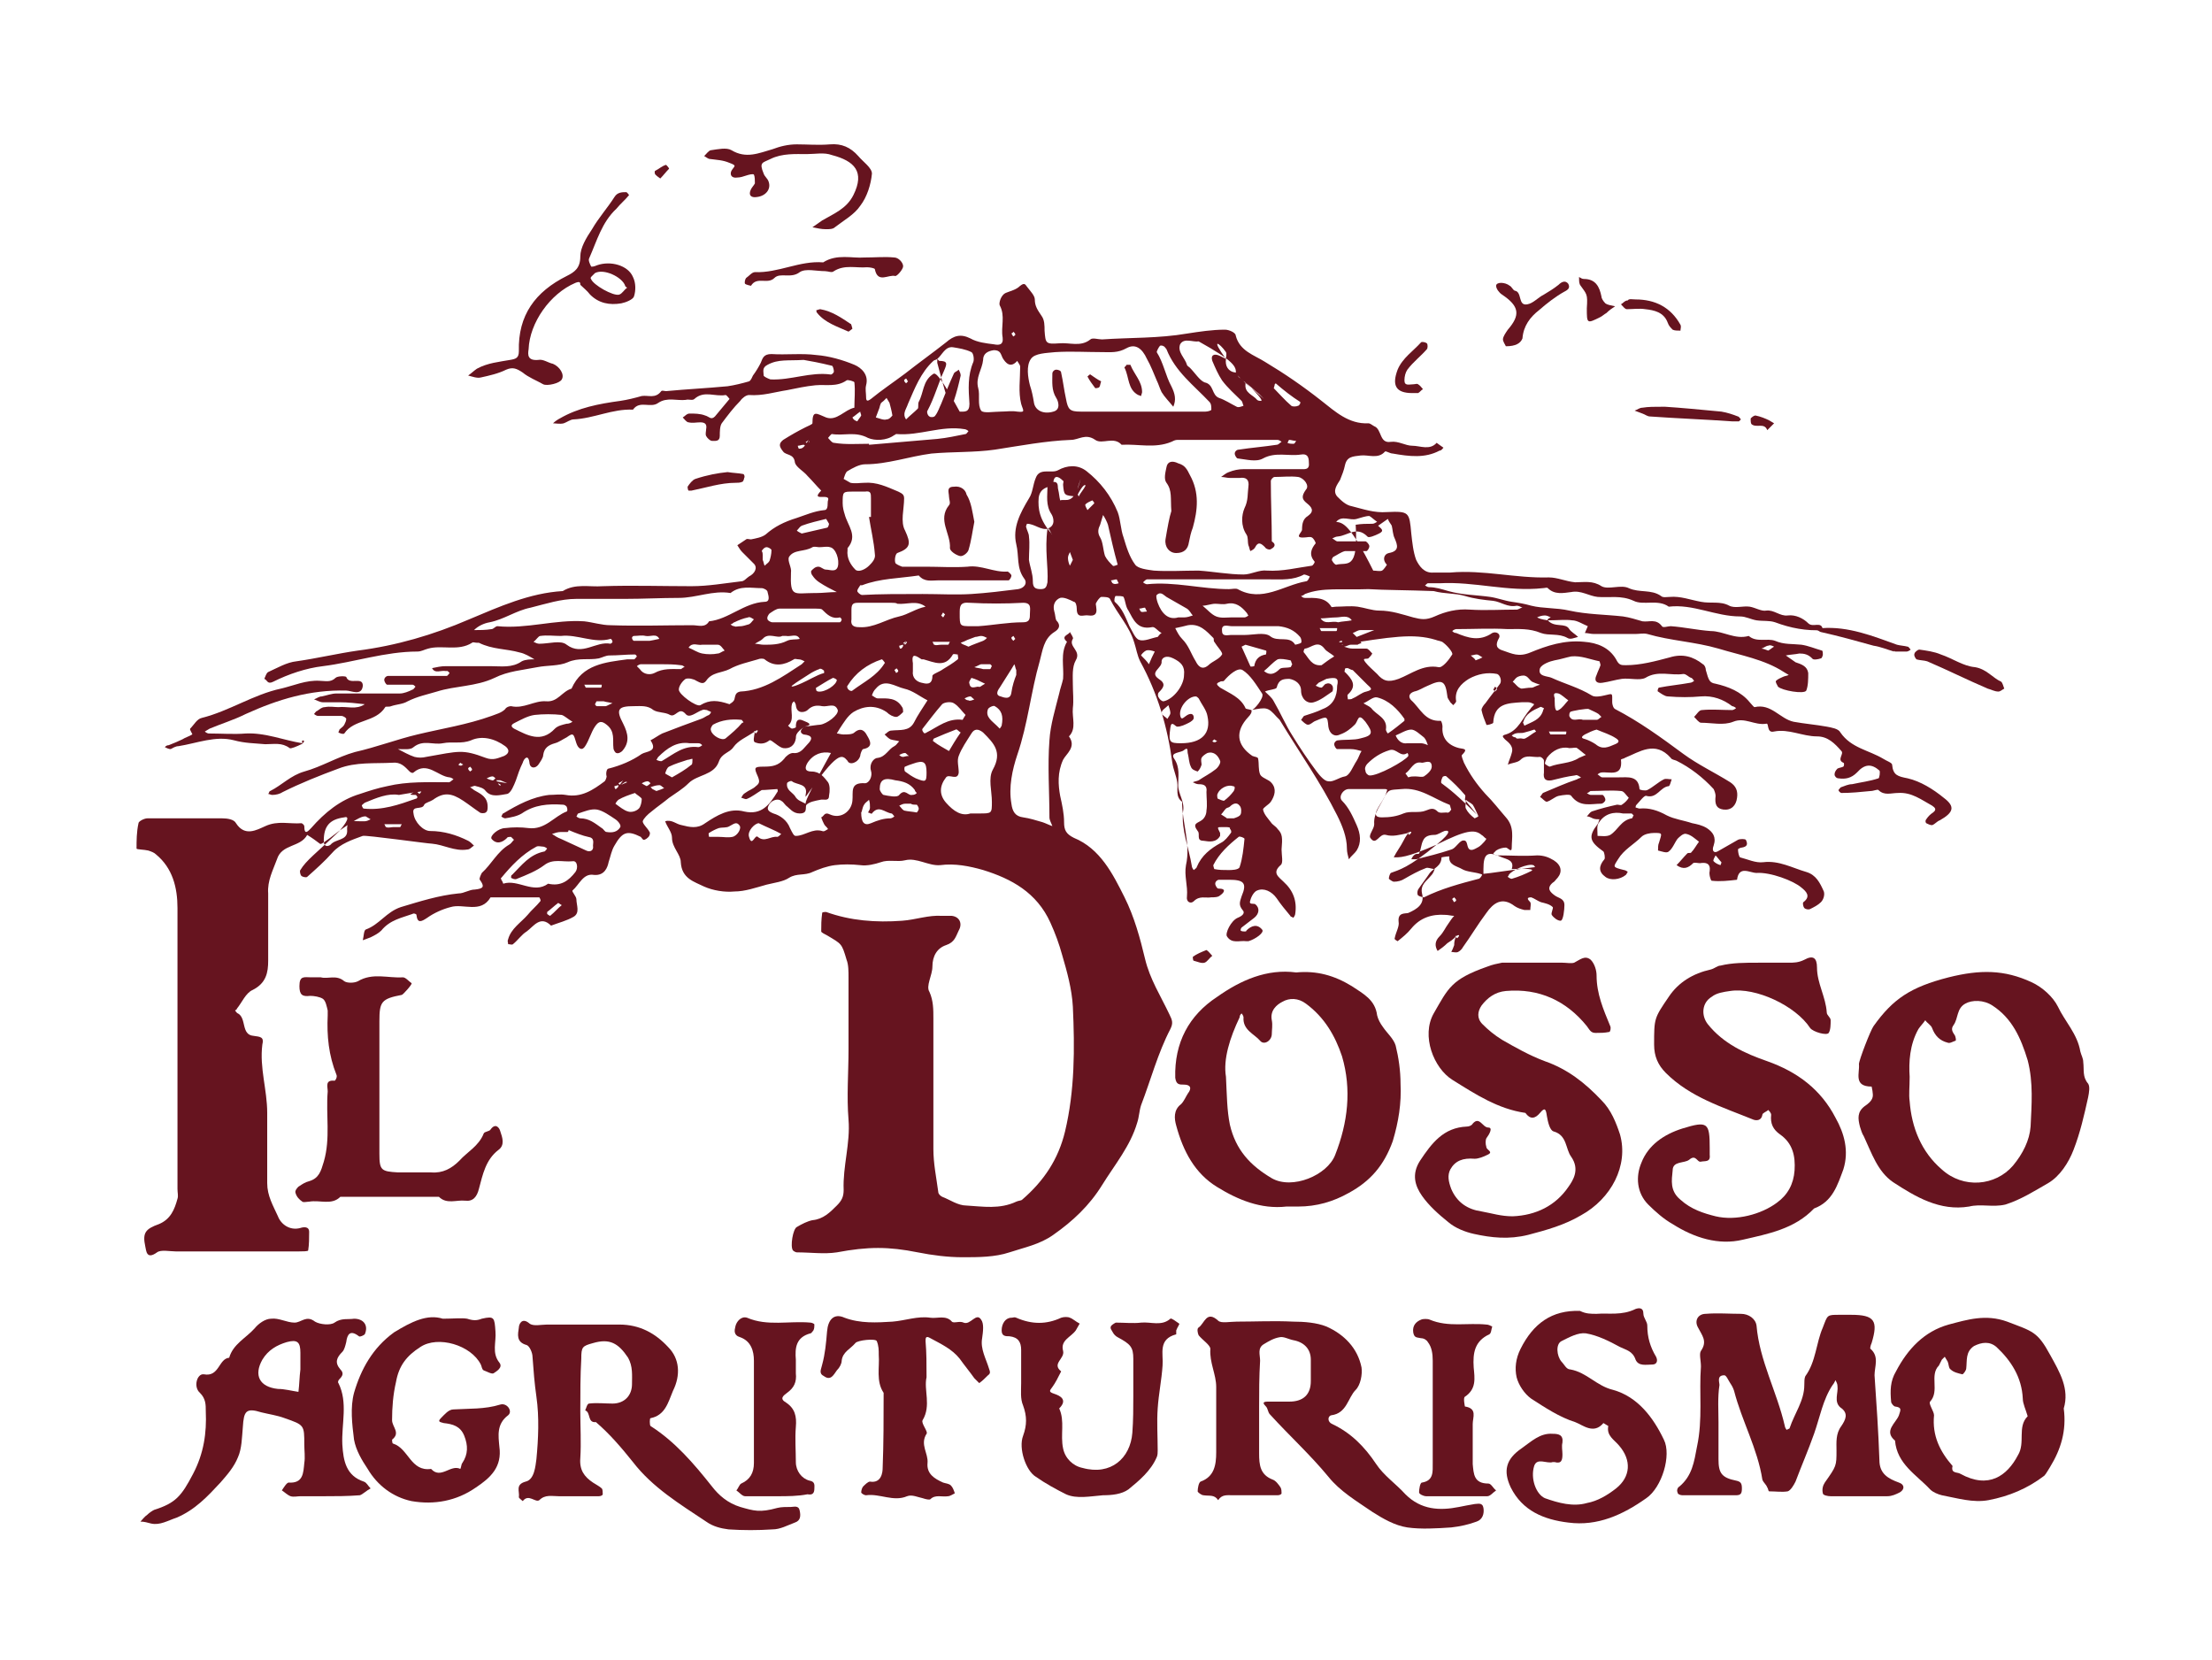 <?xml version="1.0" encoding="utf-8"?>
<!-- Generator: Adobe Illustrator 22.1.0, SVG Export Plug-In . SVG Version: 6.00 Build 0)  -->
<svg version="1.1" id="Livello_1" xmlns="http://www.w3.org/2000/svg" xmlns:xlink="http://www.w3.org/1999/xlink" x="0px" y="0px"
	 viewBox="0 0 226.8 170.2" style="enable-background:new 0 0 226.8 170.2;" xml:space="preserve">
<style type="text/css">
	.st0{fill:#66141F;}
</style>
<g>
	<g>
		<g>
			<path class="st0" d="M82.5,74.5c-0.9,0.6-0.9,0.9-0.9,1.2c-0.1,0.7-0.6,1.1-1.3,1c-0.5-0.1-1.2-0.9-1.4-0.8
				c-0.5,0.4-1,0.4-1.5,0.2c-0.2-0.1-0.1-0.5,0-1.1c0-0.1,0-0.1-0.1,0c0.1,0.1,0.1,0.1,0.2,0.2c0.1-0.1,0.2-0.2,0.2-0.3
				c0,0-0.1-0.1-0.3,0.1c-0.9,0.6-1.7,0.9-2.2,1.6c-0.4,0.6-1.2,0.6-1.5,1.5c-0.5,1.4-2.2,1.3-3.1,2.2c-0.6,0.6-1.3,1-2,1.5
				c-0.6,0.5-1.2,0.9-1.8,1.4c-0.4,0.3-0.8,0.7-0.9,1c0,0.3,0.5,0.7,0.7,1.1c0.1,0.1,0,0.4-0.1,0.5c-0.1,0.1-0.3,0.3-0.5,0.3
				c-0.1,0-0.2-0.2-0.3-0.3c-1.4-0.7-1.9-0.5-2.7,0.9c-0.3,0.5-0.4,1.1-0.6,1.7c-0.1,0.5-0.4,1.4-1.5,1.3c-1.1-0.2-1.5,1-2.2,1.6
				c-0.1,0.1,0.4,0.6,0.4,0.9c0,0.6,0.4,1.4-0.3,1.8c-0.7,0.4-1.5,0.6-2.3,0.9c-1.1-1.1-1.8,0.1-2.5,0.6c-0.5,0.3-0.9,0.9-1.4,1.3
				c-0.1,0.1-0.3,0-0.5,0c0-0.2-0.1-0.3,0-0.5c0.3-1.1,1.3-1.7,2-2.5c0.4-0.5,0.9-0.9,1.3-1.4c0.1-0.1-0.1-0.4-0.1-0.4
				c-1.7,0-3.4,0-5,0c-1,1.7-2.8,0.6-4.1,1c-0.8,0.2-1.7,0.6-2.4,1.1c-0.6,0.4-1,0.6-1.1-0.3c0-0.1-0.3-0.2-0.4-0.1
				c-1.1,0.4-2.3,0.6-3.2,1.7c-0.3,0.3-0.7,0.5-1.1,0.7c-0.3,0.1-0.5,0.2-0.8,0.3c0.1-0.4,0.1-1,0.3-1.1c1.4-0.5,2.1-1.8,3.6-2.3
				c2-0.6,3.9-1.2,5.9-1.4c0.6,0,1.1-0.4,1.7-0.4c0.9-0.1,1-0.3,0.5-1c-0.1-0.1,0.1-0.5,0.2-0.7c1-0.9,1.6-2.2,2.8-2.9
				c0.2-0.1,0.3-0.3,0.5-0.5c-0.1-0.1-0.2-0.2-0.3-0.3c-0.1,0-0.4,0-0.4,0.1c-0.5,0.5-1.1,0.7-1.6,0.1c-0.2-0.3,0.7-1.1,1.4-1.1
				c0.8-0.1,1.6-0.1,2.4,0c1.7,0.2,2.6-1.2,3.9-1.7c0.1,0,0.1-0.3,0-0.5c-0.1-0.1-0.2-0.2-0.4-0.2c-1.5-0.1-2.9,0-4.2,0.9
				c-0.5,0.3-1.1,0.4-1.7,0.5c-0.1,0-0.3-0.1-0.4-0.2c0.1-0.1,0.1-0.3,0.2-0.3c1.5-0.9,3-1.7,4.7-1.9c0.6,0,1.1-0.1,1.7,0
				c1.6,0.3,2.8-0.5,4-1.4c0.1-0.1,0.2-0.4,0.2-0.5c-0.1-0.3,0-0.8,0.2-0.8c1.2-0.3,2.4-0.8,3.4-1.5c0.5-0.3,1.7-0.2,0.9-1.4
				c0.4-0.2,0.8-0.5,1.2-0.7c1.3-0.5,2.6-1,4-1.5c0.3-0.1,0.5-0.3,0.8-0.4c0.1-0.1,0.2-0.2,0.2-0.3c-0.1-0.1-0.3-0.1-0.4-0.2
				c-0.2,0-0.3-0.1-0.5,0c-0.6,0.2-1.3,0.9-1.7,0.4c-0.7-0.8-1,0.4-1.6,0.1c-0.5-0.3-1.2-0.2-1.7-0.5c-0.6-0.5-1.3-0.4-2-0.4
				c-1.6,0-1.9,0.3-1.1,1.8c0.5,1,0.7,1.9-0.1,2.8c-0.1,0.1-0.4,0.3-0.6,0.2c-0.1,0-0.3-0.3-0.3-0.5c-0.1-0.8,0.2-1.7-0.7-2.4
				c-0.5-0.4-0.8-0.4-1.2,0.2c-0.4,0.6-0.6,1.4-1,2c-0.3,0.5-0.7,0.3-0.9-0.3c-0.3-1-0.3-1.1-1-0.6c-0.4,0.2-0.8,0.5-1.2,0.6
				c-0.7,0.2-1.1,0.5-1.2,1.2c0,0.3-0.3,0.7-0.5,1c-0.3,0.4-0.8,0.4-0.9-0.1c-0.1-1.1-0.6-0.5-0.7-0.1c-0.3,0.6-0.5,1.2-0.7,1.8
				c-0.2,0.5-0.5,1.3-0.9,1.4c-0.7,0.1-1.6,0.4-2.2-0.3c-0.2-0.3-0.6-0.4-1-0.5c-0.2-0.1-0.4,0.1-0.6,0.1c0.1,0.1,0.3,0.2,0.4,0.3
				c0.7,0.4,1.4,0.7,1.4,1.7c0,0.2,0,0.5-0.2,0.6c-0.1,0.1-0.5,0.1-0.6,0c-0.6-0.4-1.1-0.8-1.7-1.2c-1.2-0.8-2-0.9-3.1-0.1
				c-0.3,0.2-0.8,0.3-0.9,0.5c-0.2,0.6-1.3,0-1.1,0.9c0.1,0.9,1,1.8,1.7,1.8c1.4,0,2.7,0.4,3.9,1c0.2,0.1,0.4,0.3,0.6,0.5
				c-0.2,0.1-0.4,0.4-0.7,0.4c-1.3,0.2-2.4-0.5-3.6-0.6c-0.4,0-6.8-0.9-7.1-0.8c-1.1,0.4-2.3,0.8-3.1,1.7c-0.8,0.9-1.7,1.7-2.6,2.5
				c-0.1,0.1-0.5,0-0.6-0.1c-0.1-0.1-0.2-0.5-0.1-0.6c0.6-1,1.6-1.7,4-4c1.2-1.4,0.8-1.5,0.5-1.4c-1.5,0.2-2.1,0.9-2.1,2.4
				c0,0.8,0.6,0.5,0.7,0.4c0.5-0.6,1.7-0.4,1.7-1.4c-0.1-1.2,0.6-1,1.3-1c0.2,0,0.3,0,0.5,0c0.2,0,0.4-0.1,0.6-0.2
				c-0.2-0.1-0.3-0.2-0.5-0.3c-0.3,0-0.6,0-2.6,1.4c-1.8,1.4-2,1.5-2.1,1.4c-0.4-0.3-0.8-0.6-1.3-0.9c-0.7,1.3-2.6,0.9-3.1,2.5
				c-0.4,1.1-1,2.2-0.9,3.5c0,2.3,0,4.6,0,6.9c0,1.2-0.2,2.3-1.6,3c-0.7,0.3-1.1,1.3-1.6,1.9c0,0.1-0.2,0.2-0.2,0.2
				c0.1,0.1,0.2,0.3,0.3,0.3c0.9,0.5,0.3,2.2,1.6,2.3c0.7,0.1,1.1,0.1,0.9,0.9c-0.3,2.4,0.5,4.6,0.5,7c0,2.4,0,4.8,0,7.2
				c0,1.3,0.6,2.3,1.1,3.4c0.3,0.8,1.2,1.5,2.3,1.2c0.3-0.1,0.9-0.2,0.9,0.4c0,0.6,0,1.3-0.1,1.9c0,0.1-0.6,0.1-0.9,0.1
				c-4.2,0-8.5,0-12.7,0c-0.6,0-1.5-0.2-1.9,0.1c-1.1,0.8-1.1-0.2-1.2-0.6c-0.3-1.4,0-1.8,1.4-2.3c1.2-0.5,1.6-1.5,1.9-2.6
				c0.1-0.3,0-0.6,0-1c0-9.6,0-19.2,0-28.8c0-2.1-0.5-4.1-2.2-5.5c-0.2-0.2-0.5-0.3-0.8-0.4C14.8,87.1,14,87.1,14,87
				c0-0.8,0-1.7,0.2-2.6c0-0.2,0.6-0.5,0.9-0.5c2.6,0,5.1,0,7.7,0c0.5,0,1.2,0.1,1.4,0.5c0.9,1.4,2.1,0.7,3,0.3
				c1.3-0.6,2.5-0.2,3.7-0.3c0.1,0,0.3,0.2,0.3,0.3c0,1,0.4,0.5,0.7,0.2c1.4-1.6,3-2.9,5-3.5c0.9-0.3,1.8-0.6,2.8-0.8
				c2.1-0.5,4.2-0.4,6.3-0.4c0.2,0,0.3-0.2,0.5-0.3c-0.1-0.1-0.3-0.2-0.4-0.2c-1.2-0.1-2.3-1.7-3.7-0.5c-0.1,0.1-0.3,0-0.4-0.1
				c-0.5-0.5-0.9-1-1.8-0.9c-1.8,0.1-3.7-0.1-5.5,0.6c-1.9,0.7-3.9,1.5-5.7,2.4c-0.3,0.2-0.7,0.3-1.1,0.3c-0.1,0-0.3-0.1-0.4-0.1
				c0.1-0.1,0.1-0.3,0.2-0.3c1.2-0.6,2.1-1.6,3.5-2c1.8-0.5,3.4-1.5,5.2-2c2.2-0.5,4.3-1.3,6.4-1.8c2.5-0.6,5.1-1,7.6-1.9
				c0.5-0.2,1-0.3,1.4-0.7c0.1-0.2,0.4-0.3,0.6-0.3c1.3,0.3,2.4-0.6,3.6-0.5c1.2,0.1,1.6-1,2.6-1.3c1.1-2.5,3.5-2.7,5.7-3
				c0.2,0,0.5,0,0.7,0c0.1,0,0.2-0.2,0.3-0.3c0,0-0.1-0.2-0.2-0.2c-0.9,0-1.7,0.1-2.6,0.1c-0.4,0-0.7,0.2-1.1,0.3
				c-1,0.2-2.1-0.1-3.2,0.4c-0.9,0.4-2.1,0.3-3.1,0.5c-1.5,0.3-3,0.4-4.4,1.1c-1.9,0.9-4,0.8-5.9,1.4c-1,0.3-2,0.5-3,1
				c-0.5,0.3-1.1,0.3-1.7,0.5c-0.2,0.1-0.6,0-0.6,0.1c-1,1.6-3.2,1.2-4.2,2.7c-0.1,0.1-0.4,0-0.6-0.1c0-0.1,0.1-0.2,0.1-0.3
				c0.2-0.2,0.4-0.3,0.5-0.5c0.1-0.2,0.2-0.4,0.2-0.6c0-0.1-0.3-0.3-0.5-0.3c-0.8,0-1.6,0-2.4,0c-0.1,0-0.3-0.1-0.4-0.2
				c0.1-0.1,0.2-0.3,0.3-0.3c0.3-0.2,0.5-0.4,0.8-0.4c0.5-0.1,1,0,1.4,0c0.9-0.1,1.8,0.3,2.7-0.3c-0.9-0.1-1.7-0.2-2.6-0.2
				c-0.6,0-1.1,0-1.7,0c-0.3,0-0.6-0.2-0.9-0.3c0.3-0.1,0.5-0.3,0.8-0.3c0.5-0.1,1-0.3,1.5-0.3c2.2,0,4.3,0,6.5,0
				c0.4,0,0.9-0.2,1.3-0.4c0.1,0,0.2-0.2,0.3-0.3c-0.1-0.1-0.2-0.2-0.3-0.2c-0.9,0-1.8,0-2.6,0c-0.1,0-0.3-0.3-0.3-0.5
				c0-0.2,0.2-0.4,0.4-0.4c1.4,0,2.7,0,4.1,0c0.6,0,1.3,0,1.9,0c0.1,0,0.2-0.2,0.3-0.3c-0.1-0.1-0.1-0.1-0.2-0.2c-0.1,0-0.2,0-0.2,0
				c-0.5-0.1-1.1,0.3-1.4-0.3c0.5-0.1,0.9-0.2,1.4-0.2c1.5,0,3,0,4.6,0c1.1,0,2.2,0.2,3.2-0.5c0.4-0.2,0.9-0.2,1.3-0.2
				c-0.5-0.3-1-0.6-1.5-0.7c-1.4-0.4-2.8-0.3-4.2-1c-0.1,0-0.2,0-0.2,0c-0.2,0-0.4-0.1-0.5,0c-1.4,0.9-3.1,0.2-4.5,0.6
				c-0.4,0.1-0.7,0.3-1.1,0.3c-3.3,0-6.5,1.1-9.7,1.5c-1.7,0.2-3.5,0.8-5.1,1.6c-0.6,0.3-0.6-0.2-0.9-0.3c0.1-0.2,0.2-0.6,0.4-0.7
				c0.9-0.4,1.9-1,2.9-1.1c2.1-0.3,4.2-0.8,6.3-1.1c3.9-0.5,7.7-1.6,11.4-3.2c3.1-1.3,6.2-2.7,9.6-2.9c1.3-0.8,2.7-0.4,4.1-0.5
				c3-0.1,6.1,0,9.1,0c1.7,0,3.4-0.3,5.1-0.5c0.3,0,0.5-0.3,0.8-0.5c0.6-0.3,0.9-0.9,0.5-1.3c-0.4-0.4-0.8-0.8-1.2-1.2
				c-0.2-0.2-0.3-0.4-0.5-0.7c0.3-0.2,0.6-0.4,0.9-0.6c0.1-0.1,0.3,0,0.5,0c0.5-0.1,1.1-0.2,1.5-0.5c0.9-0.8,1.9-1.3,3.2-1.7
				c0.9-0.3,1.8-0.7,2.8-0.8c0.5,0,0.3-0.8,0.4-1c0.3-0.8-1.9,0.2-0.7-1c-0.5-0.5-0.9-1-1.4-1.5c-0.4-0.5-1.2-0.9-1.3-1.4
				c-0.1-0.9-0.9-0.7-1.2-1.1c-0.4-0.5-0.5-0.8,0-1.2c0.8-0.5,1.5-0.9,2.3-1.3c0.2-0.1,0.7-0.3,0.7-0.4c0-1.4,0.4-1,1.4-0.6
				c1.1,0.4,1.9-0.8,2.9-1c0-0.9,0.1-1.7,0-2.6c0-0.1-0.7-0.3-0.8-0.2c-1,0.7-2.1,0.4-3.2,0.5c-1,0.1-1.9,0.3-2.9,0.5
				c-1.3,0.2-2.5,0.6-3.9,0.5c-0.3,0-0.7,0.3-0.9,0.6c-0.7,0.7-1.3,1.5-1.9,2.3c-0.2,0.3-0.2,0.9-0.2,1.3c0,0.6-0.5,0.5-0.8,0.5
				c-0.2,0-0.5-0.3-0.6-0.5c-0.1-0.2,0-0.5,0-0.7c0.1-0.5-0.1-0.7-0.6-0.7c-0.4,0-0.8,0.1-1.2,0c-0.2,0-0.4-0.3-0.6-0.5
				c0.2-0.1,0.4-0.4,0.7-0.4c0.5,0,1.1,0,1.6,0.2c0.4,0.1,0.6,0.5,1,0.1c0.5-0.6,1-1.2,1.5-1.8c0,0-0.3-0.4-0.4-0.4
				c-1.1,0.2-2.2-0.5-3.2,0.4c-0.2,0.2-0.6,0-0.9,0.1c-0.9,0.1-1.9-0.3-2.8,0.3c-0.8,0.6-1.9-0.3-2.6,0.7c-2.1-0.1-4,0.9-6.1,1
				c-0.3,0-0.7,0.3-1,0.4c-0.4,0.1-0.8,0-1.1,0c0.2-0.2,0.5-0.4,0.7-0.5c1.9-1.1,4-1.5,6.2-1.8c0.7-0.1,1.5-0.3,2.2-0.5
				c0.7-0.1,1.4,0.3,2-0.5c0.1-0.1,0.3,0,0.5,0c2.1-0.2,4.2-0.3,6.3-0.5c0.7-0.1,1.5-0.3,2.2-0.5c0.2-0.1,0.3-0.4,0.4-0.6
				c0.3-0.4,0.6-0.9,0.8-1.3c0.2-0.5,0.3-0.9,1.1-0.9c1.5,0.1,3.1-0.1,4.6,0.1c1.3,0.1,2.7,0.5,3.9,1c0.7,0.3,1.5,1,1.2,2.1
				c-0.1,0.4,0,0.8,0,1.2c0,0.4,0.1,0.5,0.5,0.2c1.1-0.9,2.3-1.7,3.5-2.6c1.4-1.1,2.8-2.1,4.2-3.2c0.8-0.7,1.5-0.9,2.5-0.4
				c0.7,0.4,1.6,0.5,2.4,0.6c0.5,0.1,1,0.1,0.9-0.7c-0.2-1.1,0.3-2.2-0.3-3.3c-0.1-0.2,0.1-1.1,0.7-1.3c0.5-0.2,1-0.3,1.4-0.7
				c0.4-0.3,0.5-0.2,0.7,0.1c0.3,0.4,0.8,0.9,0.8,1.3c0,0.7,0.3,1.1,0.7,1.7c0.3,0.4,0.3,1,0.3,1.5c0.1,1.3,0.1,1.4,1.5,1.3
				c1.1-0.1,2.2,0.4,3.2-0.4c0.2-0.2,0.8,0,1.2,0c2.9-0.2,5.8-0.1,8.7-0.6c1.3-0.2,2.6-0.4,3.9-0.4c0.4,0,1.1,0.3,1.1,0.6
				c0.4,1.6,1.9,2,3,2.7c2,1.2,3.9,2.5,5.8,4c1.4,1.1,2.8,2.4,4.8,2.3c0.2,0,0.4,0.2,0.6,0.3c0.8,0.3,0.5,1.8,1.7,1.6
				c0.8-0.1,1.5,0.4,2.2,0.4c0.8,0,1.8,0.5,2.5-0.3c0,0,0.4,0.3,0.7,0.5c-0.1,0.1-0.2,0.3-0.4,0.3c-1.5,0.8-3.1,0.6-4.8,0.3
				c-0.3,0-0.7-0.3-0.8-0.2c-0.7,0.8-1.7,0.3-2.5,0.4c-0.8,0.1-1.4,0.1-1.6,1c-0.1,0.5-0.3,1-0.5,1.5c-0.3,0.5-0.8,1.1-0.3,1.7
				c0.4,0.4,0.9,0.9,1.5,1c1.2,0.3,2.3,0.7,3.6,0.6c2.3-0.1,2.3,0,2.5,2.2c0.1,0.9,0.2,1.9,0.5,2.7c0.3,0.6,0.8,1.4,1.8,1.3
				c0.6,0,1.1,0,1.7,0c3.4-0.3,6.7,0.6,10.1,0.5c0.9,0,1.7,0.4,2.7,0.5c0.9,0,1.8-0.2,2.7,0.4c0.7,0.4,2-0.2,2.8,0.2
				c1.1,0.5,2.3,0.1,3.3,0.8c0.2,0.2,0.6,0.1,0.9,0.1c1.1-0.1,2.1,0.3,3.2,0.5c1,0.2,2-0.1,2.9,0.4c0.6,0.3,1.4,0,2.1,0.1
				c0.6,0.1,1.2,0.5,1.7,0.4c0.8-0.1,1.4,0.6,2.2,0.5c0.8-0.1,1.6,0.3,2.1,0.8c0.5,0.5,1.4-0.3,1.5,0.7c-1.7,0.1-3.3-0.2-4.9-0.8
				c-0.6-0.2-1.2-0.1-1.9-0.2c-0.6-0.1-1.1-0.4-1.7-0.4c-2.5,0-4.8-1.3-7.3-1c-1.1-0.8-2.6-0.1-3.6-0.6c-1.3-0.6-2.5-0.3-3.7-0.4
				c-0.9-0.1-1.7-0.7-2.7-0.5c-0.8,0.1-1.7,0.3-2.4-0.4c-0.1-0.1-0.3,0-0.5,0c-3.6,0.4-7-0.7-10.6-0.5c-0.4,0-0.8,0-1.2,0
				c-0.1,0-0.2,0.2-0.3,0.2c0.1,0.1,0.3,0.2,0.4,0.2c0.7,0,1.3,0.2,2,0.4c1.4,0.4,2.9,0.4,4.3,0.6c0.7,0.1,1.5,0.4,2.2,0.5
				c0.7,0.1,1.3,0.2,2,0.4c1.2,0.3,2.6,0.2,3.9,0.5c1.8,0.4,3.7,0.4,5.5,0.6c0.7,0.1,1.3,0.3,2,0.5c0.7,0.1,1.4-0.3,2,0.5
				c0.1,0.2,0.6,0,0.9,0c1.4,0.1,2.7,0.4,4.1,0.5c1.3,0,2.5,0.9,3.9,0.5c0.8,0.7,1.9,0.2,2.7,0.5c0.9,0.4,1.8,0.3,2.7,0.4
				c0.7,0.1,1.4,0.4,2.1,0.6c0.1,0,0.1,0.3,0.1,0.4c0,0.1-0.1,0.4-0.2,0.4c-0.3,0.1-0.8,0.2-0.9,0c-0.4-0.4-0.8-0.5-1.3-0.5
				c-0.5,0.1-0.9,0.1-1.4,0.2c0.3,0.2,0.7,0.5,1,0.7c0.6,0.2,1.2,0.4,1.3,1.1c0,0.6,0,1.3-0.2,1.8c-0.2,0.4-2.5,0-2.9-0.4
				c-0.1-0.2-0.3-0.5-0.2-0.6c0.2-0.2,0.5-0.3,0.7-0.4c0.2-0.1,0.4-0.1,0.6-0.2c-0.2-0.1-0.3-0.2-0.5-0.3c-2-1.3-4.4-1.7-6.7-2.4
				c-2.4-0.7-4.9-0.8-7.3-1.5c-0.4-0.1-0.8,0-1.2,0c-1.4,0-2.9,0-4.3,0c-0.3,0-0.6-0.1-0.9-0.1c0.1-0.2,0.2-0.5,0.3-0.7
				c-0.5-0.2-1.1-0.6-1.6-0.6c-0.7-0.1-1.4,0-2.5,0c-0.1-0.1,0.1-0.2,0.3-0.3c-0.2-0.1-0.4-0.2-0.6-0.2c-0.3,0-0.6,0.1-0.8,0.2
				c0.2,0.1,0.4,0.2,1.1,0.3c0.7,0.8,1.8,0.2,2.2,0.9c0.2,0.3,0.6,0.5,0.9,0.8c-0.4,0.1-0.8,0.3-1.1,0.1c-0.9-0.5-1.9-0.2-2.7-0.5
				c-1.2-0.5-2.3-0.4-3.4-0.4c-1.8-0.1-3.5,0-5.3,0c-0.1,0-0.3,0.1-0.4,0.2c0.1,0.1,0.2,0.2,0.4,0.2c1.2,0.5,2.4,0.9,3.7,0
				c0.4-0.2,0.9,0.1,0.7,0.5c-0.4,0.7-0.3,1.1,0.4,1.3c0.9,0.3,1.6,0.7,2.8,0.2c1.7-0.7,3.5-1.3,5.5-1.1c1.4,0.1,2.6,0.6,3.3,1.8
				c0.3,0.6,0.5,0.6,1,0.6c1.5,0,3-0.4,4.5-0.8c1.3-0.4,2.4-0.1,3.4,0.7c0.2,0.1,0.3,0.4,0.3,0.6c0.3,1.1,0.4,1.3,1,1.4
				c1.3,0.3,2.6,0.8,3.5,1.9c0.2,0.2,0.4,0.5,0.5,0.5c1.7-0.4,2.6,1.2,4,1.5c1.1,0.2,2.3,0.3,3.4,0.5c0.5,0.1,1.2,0.2,1.4,0.6
				c1.1,1.6,2.9,1.8,4.4,2.7c0.3,0.2,0.9,0.4,0.9,0.6c0.1,1.1,0.6,1.2,1.6,1.4c1.3,0.3,2.6,1.1,3.7,2c1.2,0.9,1,1.5-0.4,2.3
				c-0.3,0.1-0.5,0.4-0.8,0.5c-0.2,0-0.4-0.1-0.6-0.2c-0.1-0.1-0.1-0.3,0-0.4c0.2-0.3,0.4-0.5,0.7-0.7c0.4-0.3,0.2-0.5-0.1-0.7
				c-1.1-0.6-2.1-1.4-3.5-1.3c-0.7,0-1.4,0.3-2-0.3c-0.1-0.1-0.5,0.1-0.8,0.1c-1,0.1-2,0.2-3,0.2c-0.1,0-0.3-0.2-0.3-0.3
				c0.1-0.1,0.2-0.3,0.3-0.3c0.3-0.1,0.7-0.3,1.1-0.3c0.9-0.2,1.8-0.3,2.7-0.6c0.1,0,0.2-0.7,0.1-0.8c-0.8-0.7-1.5-0.7-2.3,0.2
				c-0.6,0.6-1.2,0.7-1.9,0.6c-0.2,0-0.4-0.2-0.4-0.4c0-0.2,0.1-0.4,0.3-0.6c0.2-0.1,0.4-0.1,0.6-0.2c0.1-0.1,0.1-0.4,0-0.4
				c-0.7-0.3,0.1-0.9-0.2-1.2c-0.7-0.8-1.4-1.5-2.5-1.5c-1.5,0-2.9-0.8-4.4-0.5c-0.8,0.2-0.5-0.9-0.8-0.8c-1.2,0.2-2.2-0.7-3.4-0.2
				c-1,0.4-2.2,0.1-3.3,0.1c-0.2,0-0.5-0.4-0.7-0.6c0.3-0.3,0.5-0.7,0.8-0.7c1-0.1,2.1,0,3.1,0c0.1,0,0.3-0.1,0.4-0.2
				c-0.1-0.1-0.3-0.2-0.4-0.2c-0.9-0.7-2-1.1-3.2-1c-1.1,0.1-2.2,0.1-3.4,0c-0.3,0-0.7-0.3-1-0.5c-0.1,0,0-0.4,0.1-0.4
				c1-0.2,2.1-0.3,3.2-0.5c0.1,0,0.3-0.1,0.4-0.2c-0.1-0.1-0.2-0.3-0.3-0.3c-0.3-0.1-0.5-0.4-0.8-0.4c-1.3,0.2-2.6-0.4-3.9,0.4
				c-0.6,0.3-1.6,0-2.4,0.1c-0.7,0.1-1.3,0.3-2,0.4c-0.6,0.1-0.9-0.2-0.6-0.8c0.1-0.3,0.3-0.7,0.4-1c0-0.1-0.1-0.4-0.1-0.4
				c-1-0.2-1.9-0.6-2.9-0.5c-0.5,0.1-1.1,0.3-1.7,0.4c-0.5,0.1-1.3,0.4-1.5,0.8c-0.3,0.9,0.8,0.8,1.2,1c1.3,0.6,2.8,1,4.1,1.8
				c0.3,0.2,0.9,0.1,1.3,0c0.9-0.2,0.8-0.3,0.8,0.7c0,0.2,0.1,0.6,0.3,0.7c2.5,1.3,4.7,2.9,7,4.6c1.5,1.1,3.2,1.9,4.8,2.9
				c0.6,0.4,0.8,0.9,0.7,1.6c-0.1,0.8-0.6,1.3-1.4,1.2c-0.7-0.1-0.9-0.5-0.8-1.4c0-0.2-0.1-0.5-0.2-0.7c-1.1-1.2-2.4-2.2-3.8-2.9
				c-0.2-0.1-0.5-0.1-0.6-0.3c-1.6-1.8-3.2-0.6-4.7,0c-0.1,0.1-0.4,0.1-0.4,0.2c0.2,1.8-1.2,1.2-2,1.3c-0.1,0-0.3,0.1-0.4,0.2
				c0.2,0.1,0.3,0.3,0.5,0.3c0.6,0,1.1,0,1.7,0c0.9,0,2-0.2,2.1,1.2c0,0.1,0.6,0.2,0.8,0.1c0.6-0.3,1.1-0.8,1.7-1.1
				c0.2-0.1,0.5,0,0.8,0c-0.1,0.3-0.2,0.7-0.3,0.7c-0.9,0.1-1.2,1.3-2.3,1c-0.2-0.1-0.7,0.6-1,0.9c-0.1,0.1-0.1,0.2-0.1,0.3
				c0.1,0,0.3,0.1,0.4,0.1c1-0.1,1.9,0.2,2.8,0.7c0.8,0.4,1.7,0.5,2.6,0.8c0.5,0.1,1,0.2,1.5,0.5c0.6,0.4,1,0.9,0.7,1.8
				c-0.2,0.5,0,0.8,0.4,0.6c0.7-0.4,1.4-0.8,2.1-1.2c0.2-0.1,0.7-0.1,0.8,0c0.2,0.4,0.2,0.7-0.4,0.8c-0.1,0-0.4,0.1-0.4,0.2
				c0,0.3,0.1,0.7,0.2,0.8c0.8,0.2,1.6,0.6,2.4,0.5c1.6-0.2,3,0.6,4.4,1c1,0.3,1.4,1.1,1.8,2c0.1,0.3,0,0.8-0.3,1.1
				c-0.3,0.3-0.7,0.5-1.1,0.7c-0.2,0.1-0.5,0-0.6-0.1c-0.1-0.1-0.2-0.5-0.1-0.6c0.8-0.6,0.3-1.1-0.2-1.5c-0.8-0.7-3.2-1.6-4.6-1.5
				c-0.7,0-1.8-0.8-2,0.7c-0.9,0.1-1.7,0.2-2.6,0.1c-0.1,0-0.3-0.7-0.2-1c0.1-0.8-0.4-0.9-1-0.8c-0.2,0-0.6-0.1-0.7,0
				c-0.5,0.5-1,0.7-1.7,0.2c0.4-0.4,0.7-0.8,1.1-1.2c0.1-0.1,0.4,0,0.4-0.1c0.3-0.3,0.5-0.7,0.8-1.1c-0.4-0.3-0.8-0.7-1.3-0.8
				c-0.3-0.1-0.7,0.3-0.9,0.5c-0.3,0.4-0.5,1-0.9,1.3c-0.2,0.2-0.7,0-1.1-0.1c0-0.3,0-0.6,0.1-0.8c0.3-1,0.4-1-0.5-1
				c-0.4,0-1,0.1-1.3,0.4c-0.8,0.8-1.8,1.3-2.4,2.3c-0.5,0.8-0.6,0.8,0.6,1.1c0.1,0,0.3,0.1,0.4,0.2c-0.1,0.1-0.1,0.2-0.2,0.3
				c-0.6,0.5-1.6,0.6-2.1,0.2c-0.7-0.5-0.7-1.1-0.1-1.8c0.1-0.1,0-0.7-0.1-0.8c-1.4-1-1.6-1.5-0.6-2.8c0.1-0.1,0.1-0.3,0.2-0.5
				c-0.2,0-0.5,0-0.7-0.1c-0.2-0.1-0.4-0.2-0.6-0.2c0.2-0.2,0.3-0.4,0.5-0.5c0.9-0.3,1.7-0.5,2.6-0.7c0.2,0,0.4,0.1,0.5,0
				c0.3-0.2,0.5-0.4,0.7-0.7c-0.3-0.3-0.5-0.7-0.8-0.7c-1-0.1-2.1,0-3.1,0c-0.1,0-0.2,0.2-0.4,0.2c0.1,0.1,0.3,0.2,0.4,0.2
				c0.4,0,0.8,0,1.2,0c0.1,0,0.3,0.3,0.3,0.5c0,0.2-0.3,0.4-0.4,0.4c-1.1,0-2.2,0.4-3.1-0.8c-0.1-0.2-0.8-0.1-1.3,0
				c-0.4,0.1-0.8,0.5-1.2,0.6c-0.2,0-0.4-0.3-0.7-0.5c0.1-0.1,0.2-0.3,0.3-0.4c1.2-0.5,2.3-1,3.5-1.4c0.1-0.1,0.3-0.1,0.4-0.2
				c-0.2-0.1-0.4-0.3-0.6-0.2c-0.8,0.1-1.6,0.3-2.4,0.5c-0.6,0.1-0.9-0.1-0.8-0.8c0-0.4,0-0.8,0-1.2c0-0.2-0.3-0.4-0.4-0.4
				c-0.7,0.1-1.4-0.3-2,0.3c-0.3,0.3-0.9,0.3-1.3,0.5c0.1-0.4,0.3-0.8,0.4-1.2c0.2-0.6-0.2-1-0.7-1.4c-0.3-0.3-0.3-0.4,0.1-0.5
				c1.3-0.4,1.7-1.7,2.5-2.6c0.1-0.2,0.3-0.3,0.4-0.5c-0.2-0.1-0.4-0.2-0.6-0.2c-0.2,0-0.5,0-0.7,0c-1.4,0.1-2.8,0.1-2.9,2.1
				c0,0.1-0.7,0.3-0.7,0.2c-0.2-0.5-0.4-1-0.5-1.5c0-0.2,0.2-0.5,0.4-0.7c0.5-0.7,1-1.3,1.5-2c0.2-0.3,0-0.9-0.3-1
				c-1-0.2-2,0-2.9,0.5c-0.8,0.5-1.5,1.2-1.3,2.3c0,0.1-0.2,0.3-0.3,0.4c-0.1-0.1-0.2-0.2-0.3-0.3c-0.1-0.2-0.3-0.4-0.3-0.6
				c-0.2-1.6-0.5-1.8-2-1.1c-0.5,0.2-0.9,0.5-1.4,0.6c-0.6,0.2-0.6,0.6-0.3,0.9c0.9,0.8,1.4,2.2,3,2.1c0.1,0,0.2,0.4,0.2,0.6
				c-0.1,1.1,0.5,1.9,1.7,2.2c0.6,0.1,0.9,0.1,0.3,0.7c-0.1,0.1,0.1,0.5,0.2,0.8c0.6,1.2,1.3,2.2,2.2,3.2c0.8,0.8,1.4,1.6,2.1,2.4
				c0.9,1,0.6,2.1,0.6,3.1c0,0.6-0.4,0-0.6,0c-0.3,0-0.7,0.1-1,0.3c-0.1,0.1-0.2,0.2-0.3,0.3c0.1,0.1,0.3,0.2,0.4,0.2
				c1.4,0,2.7,0.1,4.1,0c0.7,0,1.2,0.2,1.7,0.5c0.8,0.5,0.9,1.2,0.4,1.8c-0.2,0.2-0.3,0.4-0.5,0.5c-0.7,0.6-0.2,1,0.2,1.3
				c0.4,0.3,1,0.3,1,1c0,0.4-0.1,1.6-0.4,1.6c-0.3,0-0.7-0.3-0.9-0.6c-0.1-0.2,0.2-0.7,0.1-0.8c-0.3-0.3-0.8-0.4-1.2-0.5
				c-0.3-0.1-0.7-0.4-1-0.5c-0.5,0-0.4,0.2-0.1,0.5c0.1,0.2,0,0.5,0,0.8c-0.2,0-0.4,0-0.6,0c-0.4-0.1-0.7-0.2-1-0.4
				c-1.3-1-2.2-0.3-2.9,0.7c-0.9,1.2-1.6,2.4-2.4,3.5c-0.1,0.2-0.3,0.4-0.5,0.5c-0.2,0.1-0.5,0-0.7,0c0.1-0.2,0.2-0.4,0.3-0.7
				c0-0.2,0-0.5,0.2-0.9c0-0.1,0-0.1-0.1,0c0.1,0.1,0.1,0.1,0.2,0.2c0.1-0.1,0.2-0.2,0.2-0.3c0,0-0.1-0.1-0.3,0.1
				c-0.4,0.4-0.6,0.5-0.9,0.7c-0.3,0.3-0.7,0.6-1,0.8c-0.3-0.5-0.3-1,0.2-1.5c0.4-0.4,0.6-0.9,0.9-1.3c0.2-0.3,0.4-0.6,0.6-0.8
				c-0.3,0-0.6-0.1-0.9-0.1c-1.4-0.1-2.6,0.3-3.5,1.4c-0.4,0.5-0.9,0.9-1.4,1.3c0,0-0.4-0.2-0.3-0.3c0.1-0.6,0.5-1.2,0.4-1.7
				c-0.1-1,0.7-0.8,1-0.9c0.9-0.4,1.7-0.9,1.4-2c-0.2-0.9,0.5-1.3,0.9-1.8c0.2-0.2,0.3-0.4,0.4-0.7c-0.3,0-0.7-0.2-0.9-0.1
				c-0.8,0.3-1.5,0.7-2.2,1.1c-0.3,0.2-0.7,0.3-1.1,0.3c-0.1,0-0.4-0.2-0.5-0.3c0-0.2,0.1-0.5,0.2-0.6c0.8-0.3,1.8-0.5,4.7-2.9
				c1.7-1.4,1.2-1.5,0.8-1.4c-0.3,0.1-0.7,0.4-1,0.4c-0.5,0-1,0.1-1.2,0.6c-0.2,0.4-0.2,0.9-0.4,1.3c0,0.1-0.3,0-0.4,0.1
				c-0.2,0.1-0.3,0.3-0.4,0.5c0.2,0,0.3,0,0.5,0c1.2-0.3,2.4-0.6,3.6-1c0.4-0.1,0.7-0.7,1.1-0.9c0.7-0.2,0.4,0.7,0.8,0.9
				c0.2,0.1,0.4,0,0.6-0.1c0.2-0.1,0.4-0.2,0.6-0.4c0.2-0.2,0.4-0.4,0.5-0.6c-0.2-0.1-0.3-0.3-0.5-0.4c-0.7-0.6-1.6-0.5-4.6,1
				c-3.2,1.4-3.8,1.3-4.4,1.3c0.3-0.6,0.7-1.1,1-1.7c0.1-0.2,0.2-0.4,0.5-0.8c0-0.1,0-0.1-0.1,0c0.1,0.1,0.1,0.1,0.2,0.2
				c0.1-0.1,0.2-0.2,0.2-0.3c0,0-0.1-0.1-0.3,0.1c-0.9,0.2-1.6,0.4-2.3,0.2c-0.7-0.2-1,1.2-1.6,0.3c-0.2-0.3,0.4-0.9,0.4-1.4
				c-0.1-1.2,0.8-2.1,1.2-3.1c0.1-0.4,0.3-0.5-0.2-0.5c-1.2,0-2.4,0-3.6,0c-0.6,0-1.1,0.8-0.7,1.2c0.7,0.7,1.1,1.6,1.5,2.5
				c0.4,0.9,0.5,1.8,0,2.6c-0.2,0.3-0.6,0.6-0.8,0.9c-0.1-0.4-0.2-0.7-0.2-1.1c0-1.2-0.5-2.4-1-3.4c-1.7-3.4-3.9-6.5-5.9-9.8
				c-0.1-0.1-0.2-0.2-0.3-0.3c-0.9-1-1-1-2.6-0.7c0.2,0.1,1.4-1.3,1.1-1.7c-0.6-0.9-1.2-1.9-2-2.4c-0.5-0.3-1.4,0.5-1.9,1.1
				c-0.1,0.1-0.3,0-0.4,0.1c-0.6,0.2-0.2,0.4,0,0.6c1,0.6,2.1,1,2.6,2.1c0,0.1,0.3,0.1,0.6,0.2c0.1,0.2-0.1,0.5-0.3,0.7
				c-1.4,1.5-1.2,2.9,0.4,4c0.2,0.1,0.6,0.1,0.6,0.3c0.1,0.5,0,1.1,0.2,1.6c0.2,0.4,0.9,0.5,1.2,0.9c0.5,0.6,0.3,1.3-0.1,1.9
				c-0.2,0.3-0.8,0.6-0.8,0.8c0.1,0.5,0.5,0.9,0.8,1.3c0.2,0.3,0.5,0.4,0.7,0.7c0.5,0.5,0.5,0.9,0.4,2.1c0,0.6,0.2,1.4-0.1,1.6
				c-0.9,0.8-0.2,1.2,0.3,1.7c1,0.9,1.4,2,1.2,3.3c0,0.1-0.1,0.3-0.2,0.4c-0.1-0.1-0.3-0.1-0.3-0.2c-0.5-0.6-1-1.2-1.4-1.8
				c-0.5-0.7-1.3-1.1-2-0.8c-0.3,0.1-0.6,0.6-0.7,1c-0.2,0.5,0.3,0.3,0.5,0.4c0.5,0.4,0.4,1-0.1,1.4c-0.4,0.3-0.9,0.7-1.3,1
				c-0.1,0.1-0.1,0.3-0.1,0.3c0.1,0.1,0.3,0.1,0.4,0.1c0.1,0,0.2,0,0.2-0.1c0.5-0.5,1.1-0.7,1.6-0.1c0.3,0.3-0.7,1-1.4,1.2
				c-0.1,0-0.2,0-0.2,0c-0.7-0.1-1.5,0.3-2-0.5c-0.2-0.3,0.4-1.6,1.1-1.9c0.5-0.2,0.8-0.5,0.5-0.8c-0.4-0.5-0.3-0.8-0.1-1.4
				c0.6-1.4,0.2-1.7-1.3-1.7c-0.3,0-0.6,0-1,0c-0.2,0-0.4,0.2-0.4,0.4c0,0.2,0.2,0.5,0.3,0.5c1,0,0.5,0.5,0.2,0.7
				c-0.2,0.2-0.6,0.2-0.9,0.2c-0.6,0.1-1.2-0.2-1.8,0.4c-0.3,0.3-0.8,0.1-0.7-0.5c0.1-1.1-0.3-2.1-0.1-3.2c0.5-2.2-0.4-4.3-0.4-6.5
				c-0.7-0.5-0.4-1.3-0.5-2c-0.1-0.7-0.4-1.3-0.5-2c-0.5-3.7-1.5-7.1-3.3-10.4c-0.3-0.6-0.4-1.3-0.6-1.9c-0.5-1.7-1.7-2.9-2.5-4.5
				c-0.1-0.2-0.6-0.2-0.9-0.2c-0.2,0.1-0.4,0.4-0.5,0.6c-0.1,0.1,0,0.3,0,0.5c0.1,0.6-0.1,0.9-0.8,0.8c-0.5-0.1-1.2,0.4-1.2-0.7
				c0-0.3-0.1-0.7-0.3-0.7c-0.4-0.2-1-0.5-1.4-0.4c-0.5,0.2-0.8,0.7-0.6,1.4c0.1,0.3,0.1,0.7,0.2,0.9c0.5,0.5,0.3,0.9-0.2,1.2
				c-1.1,0.7-1.2,1.9-1.5,3c-0.9,3.1-1.2,6.4-2.3,9.6c-0.5,1.5-0.9,3.3-0.6,5c0.1,0.8,0.4,1.3,1.2,1.4c0.7,0.1,1.3,0.3,2,0.5
				c0.3,0.1,0.7,0.3,1,0.4c-0.1-0.3-0.3-0.6-0.3-0.9c0-2.6-0.2-5.3,0-7.9c0.1-1.6,0.6-3.2,1-4.8c0.1-0.5,0.3-1,0.4-1.5
				c0.1-1.3-0.3-2.6,0.4-3.8c-0.7-0.6,0.2-0.7,0.3-1c0.1,0.2,0.4,0.6,0.3,0.7c-0.5,0.8,0.9,1.2,0.3,2.2c-0.4,0.7-0.3,1.7-0.3,2.5
				c0,0.8,0.1,1.6,0,2.4c-0.1,1,0.4,2.1-0.4,2.9c0.8,1.1-0.3,1.8-0.6,2.4c-0.6,1.3-0.5,2.6-0.3,3.7c0.2,0.9,0.4,1.8,0.4,2.7
				c0,0.8,0.2,1.2,1,1.6c2.7,1.1,4,3.7,5.2,6.1c1,2,1.6,4.2,2.1,6.3c0.5,2.1,1.6,3.8,2.5,5.7c0.3,0.6,0.4,0.9,0.1,1.5
				c-1.3,2.5-2,5.2-3,7.8c-0.2,0.6-0.2,1.2-0.4,1.8c-0.7,2.4-2.3,4.3-3.6,6.4c-1.3,2.1-3,3.7-5,5.1c-1.4,1-3,1.3-4.5,1.8
				c-1.5,0.5-3.2,0.5-4.8,0.5c-1.5,0-3.1-0.2-4.6-0.5c-3-0.6-5.1-0.6-8.3,0c-1.3,0.2-2.7,0-4.1,0c-0.1,0-0.3-0.1-0.4-0.2
				c-0.3-0.4,0-2.2,0.4-2.4c0.5-0.3,1.1-0.6,1.6-0.7c1.1-0.1,1.8-0.8,2.5-1.5c0.5-0.5,0.7-0.9,0.7-1.6c-0.1-2.4,0.7-4.8,0.5-7.2
				c-0.2-2.4,0-4.8,0-7.2c0-2.5,0-5,0-7.4c0-0.6,0-1.3-0.2-1.8c-0.5-1.7-0.5-1.6-2-2.5c-0.2-0.1-0.6-0.3-0.6-0.4
				c0-0.6,0-1.2,0.1-1.9c0-0.1,0.3-0.1,0.4-0.1c2.5,0.9,5.1,1.1,7.8,0.9c1.4-0.1,2.7-0.6,4.1-0.5c0.3,0,0.6,0,1,0
				c0.8,0.1,1.1,0.8,0.7,1.5c-0.3,0.6-0.4,1.2-1.3,1.5c-0.9,0.3-1.4,1.1-1.4,2.2c0,0.9-0.7,2-0.3,2.6c0.4,0.9,0.4,1.8,0.4,2.7
				c0,4.5,0,8.9,0,13.4c0,1.5,0.3,2.9,0.5,4.4c0,0.2,0.2,0.4,0.4,0.5c0.8,0.3,1.6,0.9,2.5,0.9c1.7,0.1,3.4,0.4,5.1-0.4
				c0.2-0.1,0.5-0.1,0.6-0.2c2.2-1.9,3.7-4.1,4.4-7c1-4.2,1-8.5,0.8-12.8c-0.1-1.8-0.6-3.6-1.1-5.3c-0.3-1.1-0.7-2.2-1.2-3.3
				c-1.4-3.1-4-4.5-6.9-5.4c-1.4-0.4-2.9-0.7-4.4-0.5c-1.2,0.1-2.4-0.8-3.6-0.5c-0.8,0.2-1.7-0.1-2.5,0.2c-0.6,0.2-1.4,0.4-2.1,0.3
				c-0.9-0.1-1.8-0.1-2.6,0c-0.8,0.1-1.6,0.4-2.3,0.7c-0.8,0.4-1.6,0.1-2.4,0.6c-0.6,0.4-1.5,0.5-2.3,0.7c-1.1,0.3-2.2,0.7-3.3,0.7
				c-1,0.1-2.2-0.1-3.1-0.5c-1-0.5-2.3-0.8-2.4-2.5c0-0.8-0.9-1.5-0.9-2.5c0-0.6-0.5-1.1-0.7-1.7c0.7-0.2,1.1,0.3,1.7,0.4
				c0.8,0.2,1.6,0.4,2.4-0.2c1.2-0.8,2.5-1.6,4-1.2c1.8,0.4,2.6-0.7,3.4-2c0.1-0.1,0-0.3,0-0.3C78.4,81,78.2,81,78.1,81
				c-0.5,0.3-1,0.7-1.5,0.9c-0.2,0.1-0.4-0.1-0.6-0.1c0.1-0.2,0.2-0.4,0.4-0.5c0.4-0.3,0.8-0.4,1.1-0.7c0.4-0.3,0.4-0.5,0.2-1
				c-0.4-0.9-0.4-1,0.6-1c0.9,0,1.5-0.1,2.1-0.8c0.2-0.3,0.6-0.6,0.9-0.6c0.8,0.1,1.1-0.5,1.5-0.9c0.5-0.5,0.6-0.9-0.4-1
				C82.1,75.2,81.9,74.9,82.5,74.5c1.5-0.2,1.5-0.2,1.6-0.2c0.7-0.1,1.9-1,1.8-1.5c-0.3-0.8-1-0.3-1.6-0.4c-0.5-0.1-1-0.1-1.5,0.4
				c-0.2,0.2-1.1,0.5-1.2-0.5c0-0.1-0.1-0.3-0.2-0.4c-0.1,0.1-0.2,0.2-0.2,0.3c-0.2,0.7,0.3,1.6-0.4,2.2c0.1,0.1,0.3,0.3,0.4,0.3
				c0.1,0,0.5-0.1,0.4-0.2c0-0.6,0.2-0.9,0.8-0.6C82.9,74.1,83.4,74.3,82.5,74.5z M92.9,65.7c-0.1,0.1-0.2,0.2-0.3,0.2
				c0.1,0.1,0.1,0.1,0.2,0.2c0.1-0.1,0.2-0.2,0.2-0.3c0,0-0.1-0.1-0.4,0.5c0-0.1,0-0.1,0-0.2c-0.1,0-0.3,0.1-0.4,0.1
				c0,0,0,0.2,0.1,0.3C92.5,66.5,92.5,66.4,92.9,65.7z M127.2,38.8c0.2,0.2,0.3,0.3,2.4,2.1c-0.2-0.2-0.3-0.3-0.5-0.5
				c-0.5-0.4-0.9-0.8-1.4-1.2c0,0.1,0,0.2,0,0.2c-0.1,0.9,0.8,1.1,1.2,1.6c0.1,0.1,0.3,0.1,0.4,0.1c0.1,0,0.2-0.2-1.6-1.9
				C127.5,39.1,127.4,39,127.2,38.8c-0.2-0.2-0.3-0.3-0.5-0.5c0.1-0.7-0.2-1.3-3.8-3.3c-0.6,0.1-1.5-0.4-1.9,0.3
				c-0.3,0.8,0.5,1.4,0.7,2.1c0,0.1,0.2,0.2,0.3,0.3c0.5,0.5,1,1.3,1.5,1.5c1,0.2,0.7,1.3,1.5,1.6c0.6,0.2,1.2,0.6,1.8,0.9
				c0.2,0.1,0.4,0,0.7-0.1c-0.1-0.2-0.1-0.4-0.2-0.5c-0.7-0.7-1.4-1.3-2-2.1c-0.4-0.6-0.7-1.3-1-2c-0.2-0.6,0.2-0.8,0.8-0.5
				c0.2,0.1,0.4,0.2,0.6,0.3c0-0.2,0.1-0.5,0-0.7c-0.7-1-1.6-1.5,0,0.7c-0.1,0.7,0.2,1.3,1,1.4C126.9,38.5,127,38.7,127.2,38.8z
				 M82.8,45.9c-0.3-0.2-0.3-0.3-0.4-0.3c-0.2,0-0.4,0.1-0.6,0.1c0,0.1,0.1,0.3,0.1,0.3c0.3,0,0.5,0,1-0.9c-0.1,0.1-0.2,0.2-0.3,0.2
				c0.1,0.1,0.1,0.1,0.2,0.2c0.1-0.1,0.2-0.2,0.2-0.3C83,45.2,82.9,45.2,82.8,45.9z M63.9,80c-0.1,0.1-0.3,0.2-0.5,0.3
				c0.1,0.1,0.2,0.2,0.2,0.2c0.2-0.1,0.5-0.2,0.7-0.3c-0.1-0.1-0.2-0.1-0.9,0.5c0-0.1,0-0.1,0-0.2c-0.1,0-0.3,0.1-0.4,0.1
				c0,0,0,0.2,0.1,0.3C63.2,80.9,63.3,80.8,63.9,80z M52,80.3c-0.4-0.2-0.5-0.2-0.7-0.3c-0.1,0-0.3,0-0.4,0c0.1,0.2,0.2,0.4,0.3,0.5
				c0.2,0.1,0.4-0.1-0.8-0.4c0.2-0.1,0.3-0.2,0.4-0.3c-0.1-0.1-0.2-0.2-0.3-0.2c-0.2,0-0.4,0.1-0.6,0.2C50.1,79.9,50.2,80,52,80.3z
				 M66.3,80.6c0.2-0.1,0.3-0.2,0.4-0.3c-0.1-0.1-0.2-0.2-0.3-0.2c-0.2,0-0.4,0.1-0.6,0.2c0.1,0.1,0.3,0.2,1.5,0.8
				c0.3-0.1,0.6-0.2,0.8-0.3c-0.2-0.1-0.3-0.3-0.5-0.3c-0.3,0-0.6,0.1-0.9,0.2C66.9,80.9,67.1,81,66.3,80.6z M108,49.4
				c0.6,0,0.4,0.5,0.5,0.8c0.1,0.4,0.1,0.7,0.2,1.1c0.6-0.2,1.4,0.6,2.1-2.2c-0.2,0.6-0.3,0.9-0.4,1.3c0,0.1,0.1,0.3,0.2,0.5
				c0.2-0.4,0.5-0.7,0.7-1.1c0-0.1-0.2-0.3-0.9,1.1c-1.3-0.1-1.3-0.1-1.4-1.2c0-0.2,0.1-0.4,0-0.4C108.5,48.8,108.1,48.7,108,49.4
				c-0.2,0.2-0.3,0.3-0.5,0.5c-0.6,0.2-0.9,0.5-1,1.1c-0.1,1.2,0.1,2.3,1.3,3.7c0.1,0.2,0.1,0.1,0,0c-0.1-0.2-0.3-0.6-0.3-0.5
				c-0.8,0.2-1.4-0.5-2.2-0.5c0,0-0.1,0.2-0.1,0.3c0.1,0.4,0.3,0.7,0.3,1c0.1,0.8,0,1.6,0,2.4c0.1,0.7,0.4,1.4,0.4,2.2
				c0,0.6,0.2,0.8,0.8,0.8c0.5,0,0.6-0.2,0.7-0.7c0.1-1.6-0.3-3.3,0-5.5c0.9-0.3,0.6-1.2,0.4-1.5c-0.6-0.9-0.4-1.9-0.4-2.8
				C107.7,49.7,107.8,49.5,108,49.4z M151.6,83.7c-0.2-0.4-0.4-0.9-0.6-1.2c-0.2-0.2-0.5-0.3-0.7-0.5c0,0.3-0.1,0.7,0,0.9
				c0.2,0.4,0.5,0.7,0.9,1C151.2,83.9,151.4,83.8,151.6,83.7c0,0.1,0,0-1.4-1.7c-0.1,0,0,0,0,0c0-0.2,0.1-0.4,0-0.5
				c-0.6-0.7-1.2-1.3-1.9-1.9c-0.1-0.1-0.4,0-0.4,0.1c-0.1,0.2-0.2,0.5-0.1,0.6C148.6,80.9,149.3,81.4,151.6,83.7z M157.4,88.9
				c-0.1-0.1-0.1-0.2-0.2-0.2c-0.5-0.2-2.2,0.5-2.5,1c0,0.1-0.1,0.1-0.1,0.2c0.1,0.1,0.3,0.2,0.4,0.2c0.7-0.2,1.4-0.5,2-0.8
				c0.2-0.1,0.3-0.3-2-0.2c0.3-0.9-0.5-1-1-1.2c-1.5-0.7-1.9-0.4-1.9,1.2c0,0.2,0,0.3,0,0.7c-0.1-0.1-0.2-0.2-0.3-0.2
				c-0.6-0.2-1.4-0.2-1.9-0.5c-0.5-0.3-1.4-0.4-1.3-1.3c-0.3,0-0.8,0.1-0.8,0.1c0,0.9-0.8,1.1-1.2,1.6c-0.4,0.6-0.8,1.1-1.2,1.7
				c-0.1,0.2-0.1,0.5,0,0.6c0.1,0.1,0.5,0.2,0.6,0.2c1.8-0.9,3.7-1.4,5.6-1.9c0.1,0,0.3-0.2,0.4-0.5
				C153.1,89.5,154.1,89.3,157.4,88.9z M40.9,81.5c-1.1-0.2-2.3,0.3-3.5,0.8c-0.1,0.1-0.3,0.2-0.3,0.3c0,0,0.1,0.3,0.2,0.3
				c1.9,0.2,3.6-0.4,5.3-1c0.1,0,0.2-0.1,0.2-0.2c-0.1-0.1-0.1-0.2-0.2-0.2c-0.5,0-1,0,0.5-0.5c-0.1,0.1-0.2,0.2-0.3,0.2
				c0.1,0.1,0.1,0.1,0.2,0.2c0.1-0.1,0.2-0.2,0.2-0.3C43.2,81.2,43.1,81.1,40.9,81.5z M98.4,42.2c0.5,0,1,0.1,1-0.8
				c-0.1-1.5-0.2-2.9,0.4-4.3c0.1-0.3,0-0.9-0.2-1c-0.6-0.3-1.3-0.4-1.9-0.5c-0.8-0.1-1.1,0.8-1.6,1.2c0.1,0.1,0.2,0.2,0.2,0.2
				c0.9,0,0.8,0.3,0.5,1c-0.6,1.3-1,2.8-1.7,4.1c-0.1,0.1,0,0.5,0.2,0.6c0.1,0.1,0.5,0.1,0.6-0.1c0.3-0.4,0.4-0.8,0.6-1.2
				c0.4-1,0.8-2,1.3-3.1c0.1-0.2,0.3-0.2,0.5-0.4c0.1,0.2,0.2,0.4,0.2,0.6c-0.2,0.9-0.4,1.7-0.7,2.6c-0.3,1-0.4,1-1.7-3.9
				c0-0.2,0-0.3,0-0.4c-0.1,0.1-0.3,0.1-0.4,0.2c-1.3,1.2-1.9,2.8-2.6,4.4c-0.2,0.6-0.6,1-0.2,1.6c0.4-0.4,0.8-0.7,1.2-1.1
				c0.1-0.1,0-0.5,0.1-0.7c0.5-0.9,0.4-2.1,1.4-2.8C95.8,38.3,95.9,37.6,98.4,42.2z M139,53.8C139,53.7,139,53.7,139,53.8
				c0.6-0.1,1.1-0.1,1.7-0.1c0.2,0,0.3-0.1,0.5-0.2c-0.3-0.2-0.6-0.5-0.8-0.6c-0.4,0-0.9,0.2-1.3,0.3c-0.7,0.2-1.5-0.4-2.1,0.3
				c0.7,0.1,1.4,0.2,3.8,5c0.3,0,0.7,0.1,0.9,0c0.2-0.1,0.5-0.6,0.5-0.6c-0.5-0.5-0.3-1.1,0.2-1.2c1.1-0.2,0.9-0.8,0.6-1.5
				c-0.2-0.4-0.2-0.9-0.3-1.3c-0.1-0.2-0.3-0.4-0.4-0.7c-0.3,0.2-0.7,0.5-1,0.7c0.3,0.3,0.7,0.5,0.1,0.8c-0.4,0.2-1.1,0.5-1.2,0.3
				c-1.1-1.1-2-0.1-3,0c-0.2,0-0.4,0.1-0.6,0.2c0.2,0.1,0.4,0.3,0.5,0.3c1,0,1.9,0,2.9,0c0.1,0,0.4,0.3,0.4,0.5
				c0,0.2-0.2,0.5-0.3,0.5c-0.7,0-1.4,0-2.2,0c-0.4,0.1-0.8,0.4-1.2,0.6c-0.1,0.1-0.2,0.3-0.1,0.4c0.1,0.2,0.3,0.4,0.4,0.4
				C138.1,57.6,139.3,58.6,139,53.8z M137.5,66.1c0.1,0,0.1,0,0.2,0c0-0.1-0.1-0.3-0.1-0.4c0,0-0.2,0-0.3,0.1
				c0.1,0.1,0.1,0.2,3.6-1.2c-0.8,0-1.1,0-1.4,0c-0.3,0-0.5,0.2-0.8,0.3c0.2,0.2,0.3,0.3,0.5,0.5c0.1,0.2,0.2,0.3,0.4,0.5
				c-0.1,0.1-0.3,0.1-0.4,0.2c-0.2,0-0.5,0-0.7,0c-0.2,0-0.5,0.2-0.7,0.2c0.3,0.1,0.6,0.2,0.9,0.2c0.5,0,1,0,1.4,0
				c0.2,0,0.4,0.3,0.6,0.5c-0.1,0.2-0.2,0.3-0.4,0.5c-0.2,0.1-0.7-0.1-0.3,0.4c0.3,0.4,0.8,0.8,1.2,1.2c0.6,0.7,1.1,0.9,2.2,0.5
				c1.3-0.5,2.5-1.5,4.1-1.2c0.4,0.1,1.1-0.8,1.4-1.3c0.1-0.2-0.5-0.9-0.9-1.2c-0.2-0.2-0.6-0.2-0.8-0.3
				C144.9,64.9,142.6,65.3,137.5,66.1z M82.6,81.7c0-0.1,0-0.2,0-0.2c0.3-1.2-0.9-1-1.4-1.4c-0.1-0.1-0.5,0.1-0.5,0.2
				c-0.1,0.7,0.5,0.9,0.8,1.3c0.1,0.2,0.3,0.4,0.5,0.5c0.2,0.1,0.4,0.2,0.6,0.3c0-0.2,0-0.5,2.6-5.2c-0.9-0.2-1.8,0.1-2.4,1
				c-0.3,0.5-0.3,0.9,0.4,0.9c0.9,0,1.3,0.6,1.7,1.1c0.2,0.3,0.2,0.9,0.1,1.4c0,0.6-0.6,0.3-0.9,0.4c-0.5,0.1-1.1,0.2-1.4,0.5
				c-0.2,0.2,0.2,0.9-0.7,0.9c-0.7,0-1-0.5-1.4-0.8c-0.2-0.2-0.3-0.4-0.5-0.5c-0.4-0.3-1.1,0-1.3,0.5c-0.2,0.4,0,0.6,0.5,0.8
				c0.7,0.2,1.4,0.7,1.7,1.5c0.3,0.6,0.4,0.8,0.6,0.8c0.9,0,1.7-0.8,2.7-0.5c0.2,0.1,0.4-0.1,0.6-0.2c-0.1-0.2-0.3-0.3-0.4-0.5
				c-0.1-0.2-0.2-0.4-0.3-0.7c0.3-0.1,0.3-0.6,0.9-0.3c1.1,0.5,2.2-0.3,2.3-1.4c0.1-0.9-0.3-1.9,1.3-1.8c0.4,0,0.8-0.7,0.6-1.3
				c-0.2-0.7,0.3-1.3,0.7-1.3c0.8-0.1,1.1-0.9,1.7-1.2c0.2-0.1,0.3-0.3,0.5-0.5c-0.3-0.1-0.6-0.1-0.9-0.2c-0.2-0.1-0.4-0.3-0.6-0.5
				c0.2-0.1,0.4-0.4,0.7-0.4c0.9-0.1,1.8,0.1,2.3-0.8c0.4-0.8,0.9-1.5,1.4-2.3c-0.8-0.4-1.5-1-2.4-1.2c-0.9-0.2-2-1.1-2.9,0
				c-0.2,0.2-0.3,0.4-0.4,0.7c0.2,0.1,0.4,0.3,0.6,0.3c1,0,1.9-0.1,2.5,0.9c0.1,0.1,0.1,0.4,0.1,0.5c-0.2,0.2-0.5,0.5-0.7,0.5
				c-0.3,0-0.7-0.2-1-0.5c-1.2-0.8-2.4-0.6-3.4,0c-0.6,0.4-1,1.1-1.4,1.7c-0.1,0.2-0.2,0.3-0.3,0.5c0.2,0,0.4,0.1,0.7,0.1
				c0.4,0,0.9,0,1.1-0.2c0.7-0.6,1.1-0.1,1.3,0.3c0.3,0.5,0.7,1.2-0.4,1.4c-0.1,0-0.3,0.5-0.3,0.7c-0.2,0.7-1.1,1-1.3,0.5
				C86.3,77.3,85.9,77,82.6,81.7z M94.6,60.9c1.7,0,3.4,0.1,5,0c1.6-0.1,3.2-0.3,4.8-0.5c0.6-0.1,1-0.6,0.6-1.1
				c-0.8-1.1-0.5-2.3-0.8-3.5c-0.4-1.7,0.4-3.2,1.3-4.7c0.4-0.6,0.4-1.4,0.7-2.1c0.4-1.1,1.6-0.4,2.3-0.8c0.9-0.5,2-0.6,2.9,0.1
				c1.4,1.1,2.5,2.5,3.2,4.2c0.3,0.8,0.3,1.8,0.6,2.6c0.3,1,0.6,2,1.2,2.8c0.3,0.4,1.2,0.5,1.9,0.6c1.5,0.1,3,0,4.6,0
				c1.5,0.1,3.1,0.4,4.6,0.4c0.8,0,1.6-0.5,2.4-0.4c1.6,0.1,3.1-0.3,4.6-0.5c0.1,0,0.3-0.3,0.3-0.4c-0.6-0.7-0.4-1.3,0.1-1.9
				c0-0.1-0.2-0.5-0.4-0.6c-0.2-0.1-0.5,0-0.7,0c-1.2,0.1-0.3-0.5-0.3-0.8c0-0.6,0.1-1.1,0.6-1.4c0.7-0.5,0.4-0.9-0.1-1.3
				c-0.5-0.4-0.6-0.7-0.1-1.4c0.4-0.4-0.2-1.2-0.8-1.3c-0.8-0.1-1.6,0-2.4,0c-0.2,0-0.4,0.3-0.4,0.4c0,2.1,0.1,4.1,0.1,6.2
				c0.6,0.4,0.1,0.7-0.1,0.8c-0.1,0.1-0.5,0-0.6-0.2c-0.4-0.4-0.7-0.6-1,0c-0.1,0.2-0.3,0.3-0.5,0.4c-0.1-0.2-0.1-0.4-0.2-0.6
				c-0.1-0.4,0-0.8-0.2-1.1c-0.6-0.9-0.5-2-0.2-2.7c0.4-0.8,0.3-1.5,0.4-2.2c0.1-0.7-0.2-1-0.9-0.9c-0.3,0-0.6,0-1,0
				c-0.3,0-0.6-0.1-0.9-0.1c0.3-0.2,0.5-0.4,0.8-0.5c0.5-0.2,1-0.3,1.5-0.3c1.9,0,3.8,0,5.8,0c0.5,0,1,0.1,0.9-0.7
				c0-0.6-0.2-0.9-0.8-0.8c-1.3,0.2-2.6-0.3-3.9,0.4c-0.7,0.4-1.7,0.1-2.6,0c-0.1,0-0.3-0.3-0.3-0.5c0-0.2,0.2-0.4,0.4-0.4
				c1.3-0.2,2.6-0.3,3.9-0.5c0.2,0,0.3-0.2,0.5-0.3c-0.1-0.1-0.3-0.2-0.4-0.2c-3.4,0-6.9,0-10.3,0c-0.2,0-0.4,0.1-0.6,0.2
				c-1.7,0.7-3.4,0.2-5.1,0.3c-0.8-0.9-2,0-2.7-0.5c-1-0.7-1.7,0-2.5,0c-2.6,0.1-5.2,0.6-7.8,1c-2.1,0.3-4.3,0.2-6.5,0.4
				c-2.3,0.3-4.5,1.1-6.8,1.1c-0.6,0-1.3,0.4-1.8,0.7c-0.2,0.1-0.3,0.5-0.4,0.8c0.2,0.1,0.5,0.3,0.7,0.4c0.5,0.1,1,0,1.4,0
				c1.3-0.1,2.3,0.4,3.5,0.9c0.4,0.2,0.6,0.3,0.6,0.7c0,1.1-0.4,2.4,0.1,3.3c0.6,1.3,0.6,1.8-0.8,2.3c-0.2,0.1-0.3,0.7-0.2,1
				c0,0.1,0.4,0.3,0.7,0.4c0.8,0,1.6,0,2.4,0c1.4,0,2.9,0.1,4.3,0c1.4-0.2,2.7,0.6,4.1,0.5c0.1,0,0.4,0.3,0.4,0.4
				c0,0.2-0.2,0.5-0.3,0.5c-2.4,0-4.8,0-7.2,0c-0.7,0-1.4,0.2-2-0.5c-2,0.3-4,0.3-5.8,1c-0.1,0-0.2,0-0.2,0
				c-0.1,0.2-0.3,0.4-0.3,0.6c0,0.1,0.3,0.4,0.5,0.4C90.1,60.9,92.3,60.9,94.6,60.9z M117.1,42.2c2.2,0,4.3,0,6.5,0
				c0.2,0,0.6-0.1,0.6-0.2c0-0.3,0-0.6-0.2-0.8c-1.6-1.7-3.5-3.1-4.4-5.4c-0.1-0.1-0.2-0.3-0.3-0.3c-0.1-0.1-0.4-0.1-0.4,0
				c-0.1,0.1-0.3,0.5-0.3,0.6c0.7,1.1,0.9,2.4,1.5,3.5c0.4,0.8,0.5,1.4,0.2,2.1c-0.4-0.5-0.9-1-1.2-1.5c-0.2-0.4-0.3-0.8-0.5-1.2
				c-0.3-0.7-0.6-1.5-1-2.2c-0.5-1.1-1.2-1.6-2.1-1.1c-0.9,0.5-1.6,0.4-2.5,0.4c-1.6,0-3.2-0.1-4.8,0c-0.9,0.1-2.1,0.1-2.5,0.7
				c-0.5,0.7-0.3,1.9-0.1,2.7c0.2,0.6,0.3,1.1,0.4,1.7c0.1,0.9,1,1.3,2,1c0.8-0.2,0.5-1.1,0.3-1.4c-0.5-0.8-0.4-1.6-0.4-2.5
				c0-0.2,0.2-0.4,0.4-0.4c0.2,0,0.5,0.1,0.5,0.3c0.2,0.9,0.3,1.8,0.5,2.7c0.2,1.1,0.4,1.3,1.5,1.3C113,42.2,115.1,42.2,117.1,42.2z
				 M64.1,61.4c-1.7,0-3.4,0-5,0c-1.6,0-3.1,0.5-4.7,0.9c-1.5,0.3-2.7,1.2-4.2,1.5c-0.6,0.1-1.2,0.4-1.6,0.8c0.6,0,1.2,0,1.8-0.1
				c0.2,0,0.4-0.3,0.6-0.3c3,0.3,5.9-0.7,8.9-0.5c0.9,0.1,1.8,0.4,2.7,0.4c2.8,0.1,5.6,0,8.4,0c0.6,0,1.3,0.3,1.7-0.4
				c2-0.2,3.6-1.9,5.7-2c0.6,0,0.4-0.6,0.3-1c0-0.2-0.4-0.4-0.6-0.4c-1.1,0-2.2-0.3-3.2,0.5c-1.8-0.3-3.5,0.5-5.3,0.5
				C67.8,61.3,65.9,61.4,64.1,61.4z M136,69.6c0,0-0.4,0.2-0.8,0.4c-0.1,0.1-0.2,0.2-0.3,0.3c0.2,0.1,0.4,0.2,0.6,0.2
				c0.2-0.1,0.3-0.4,0.5-0.4c0.2-0.1,0.5,0,0.6,0.2c0.1,0.1,0.1,0.5,0,0.6c-0.6,0.4-1.2,0.9-1.9,1.1c-0.7,0.2-1.3-0.4-1.3-1.2
				c0-0.7-0.6-1.1-1.2-1.2c-0.7,0-1.1,0.1-1.3,0.9c-0.1,0.2-0.8,0.2-1.2,0.4c0.3,0.3,0.7,0.6,0.9,1c0.7,1.2,1.2,2.4,1.9,3.5
				c0.8,1.3,1.6,2.5,2.5,3.7c0.3,0.4,0.8,1,1.2,1c0.5,0.1,1.1-0.4,1.7-0.5c0.5-0.1,0.8-1,1.2-1.6c0.2-0.3,0.3-0.7,0.5-1
				c-0.4-0.1-0.7-0.2-1.1-0.2c-0.5,0-1,0-1.4,0c-0.1,0-0.3-0.3-0.3-0.5c0-0.2,0.2-0.4,0.4-0.4c0.8-0.1,1.6,0,2.3-0.2
				c1.3-0.3,1.3-0.6,0.5-1.7c-0.8-1-0.7-0.1-1.1,0.3c-0.4,0.4-0.9,0.8-1.5,1c-0.6,0.3-1.1-0.1-1.2-0.8c-0.1-1.1-0.1-1.1-1.3-0.6
				c-0.3,0.1-0.5,0.4-0.8,0.4c-0.2,0-0.5-0.3-0.7-0.5c0.1-0.1,0.2-0.3,0.3-0.4c0.6-0.2,1.3-0.4,1.9-0.7c1.1-0.4,1.5-1.3,1.5-2.4
				C137.3,69.5,137,69.4,136,69.6z M140.3,60.4c-2.8,0.1-4.7-0.2-6.5,0.5c-0.1,0.1-0.3,0.2-0.4,0.2c0.1,0.1,0.2,0.2,0.4,0.2
				c1,0,2.1-0.1,2.7,0.9c0,0.1,0.3,0,0.5,0c0.7,0,1.4-0.1,2.2,0c0.7,0.1,1.5,0.4,2.2,0.4c1.3,0,2.4,0.4,3.5,0.7
				c0.8,0.2,1.3,0.3,2.2-0.1c1.1-0.5,2.3-0.8,3.6-0.7c1.6,0.1,3.2,0,4.8,0c0.2,0,0.4-0.2,0.6-0.2c-0.2-0.1-0.4-0.2-0.6-0.2
				c-0.9,0.2-1.6-0.4-2.4-0.5c-1-0.1-1.9-0.2-2.9-0.5c-1-0.3-2.1-0.2-3.2-0.5C144.4,60.5,141.9,60.5,140.3,60.4z M99.5,83.4
				c0.4,0,0.7,0,0.9,0c1.3,0,1.3,0,1.3-1.2c0-1.1-0.4-2.4,0.1-3.3c1-1.8,0.1-2.7-1-3.8c-0.5-0.4-0.9-0.4-1.2,0.1
				c-0.5,0.8-1,1.5-1.3,2.3c-0.2,0.5,0,1.1,0,1.7c-0.1,0.9-1,0.1-1.3,0.5c-0.7,0.9-0.7,1.8,0,2.6C97.8,83.2,98.6,83.7,99.5,83.4z
				 M74.8,72.2c0.1-0.1,0.4-0.2,0.5-0.5c0.1-0.4,0.1-0.7,0.6-0.8c2.4-0.1,4.3-1.5,6.3-2.8c0.1-0.1,0.2-0.2,0.3-0.3
				c-0.2-0.1-0.4-0.2-0.6-0.2c-0.2,0-0.4-0.1-0.5,0c-1,0.6-2,0.8-3,0c-0.1-0.1-0.5-0.1-0.7,0c-1,0.3-2,0.5-2.9,1
				c-0.8,0.4-1.8,0.3-2.4,1.2c-0.3,0.4-0.6,0.2-1,0c-0.3-0.2-0.8-0.3-1.1-0.2c-0.3,0.2-0.7,0.7-0.7,1.1c0,0.5,1.8,1.8,2.2,1.6
				C72.8,71.7,73.6,71.8,74.8,72.2z M125.7,84.8c-0.2,0-0.3,0-0.5,0c-0.4,0-0.4,0-0.1,0.6c0,0.1,0,0.2,0,0.3
				c-0.4,0.7-1.1,0.6-1.7,0.5c-0.8,0-0.3-0.7-0.6-1c-0.6-0.8,0-0.8,0.4-1.1c0.3-0.2,0.5-0.6,0.5-1c0.1-0.6,0-1.3,0-1.9
				c0.1-0.7-0.3-0.8-0.8-0.8c-0.2,0-0.4-0.1-0.6-0.2c0.2-0.1,0.4-0.1,0.6-0.2c0.6-0.4,1.2-0.7,1.7-1.1c0.3-0.2,0.6-0.7,0.5-0.9
				c-0.2-0.5-0.6-1-1.3-0.8c-0.2,0.1-0.5,0.3-0.6,0.5c-0.1,0.2,0,0.5,0,0.7c-0.1,0.3-0.2,0.5-0.4,0.7c-0.3-0.1-0.6-0.2-0.7-0.5
				c-0.2-0.4-0.2-0.9-0.3-1.3c-0.1-0.2,0.1-0.8-0.4-0.4c-0.3,0.3-1.5,0.2-1,0.9c0.6,0.9,0.4,1.8,0.4,2.7c0,0.9,0.7,1.7,0.5,2.7
				c-0.2,1.9,0.6,3.7,0.9,5.6c0,0.1,0.1,0.3,0.2,0.4c0.1-0.1,0.3-0.2,0.3-0.3c0.5-1.2,1.4-1.9,2.5-2.5c0.4-0.2,0.7-0.6,1-1
				c0.1-0.1,0-0.4-0.1-0.4C126.2,84.8,125.9,84.8,125.7,84.8z M102.6,42.2C102.6,42.2,102.6,42.2,102.6,42.2c0.6,0,1.1-0.1,1.7,0
				c0.9,0.1,0.6-0.1,0.4-0.8c-0.3-1.2-0.1-2.5-0.1-3.8c0-0.2-0.2-0.4-0.3-0.6c-0.7,0.8-1.2,0.2-1.5-0.3c-0.2-0.4-0.2-0.8-0.9-0.8
				c-0.7,0.1-1.1,0.4-1.1,1c-0.1,1-0.8,1.8-0.5,2.9c0.2,0.7-0.1,1.7,0.3,2.3C100.8,42.4,101.9,42.2,102.6,42.2z M89.1,53
				c0.1,0,0.1,0,0.2,0c0-0.6,0-1.3,0-1.9c0-0.5,0-0.8-0.6-0.7c-0.4,0-0.8,0-1.2,0c-1.1,0-1.1,0-1.1,1.2c0,0.4,0.1,0.8,0.2,1.1
				c0.3,1.2,1.4,2.2,0.3,3.5c0,0,0,0.2,0,0.2c-0.1,0.8,0.3,1.5,0.8,2c0.3,0.3,1,0,1.4-0.4c0.3-0.3,0.7-0.7,0.6-1.2
				C89.6,55.5,89.3,54.3,89.1,53z M84,56.1c-0.2,0-0.5-0.1-0.7,0c-0.8,0.5-1.9,0.2-2.4,1c-0.2,0.4,0.3,1.1,0.2,1.6
				c-0.1,2.6,0.3,2.1,2.4,2.1c0.1,0,0.2,0,0.2,0c0.7,0,1.4-0.1,2.1-0.1c-0.6-0.3-1.2-0.6-1.8-1c-0.3-0.2-0.5-0.4-0.7-0.7
				c-0.1-0.1-0.2-0.4-0.1-0.5c0.2-0.2,0.4-0.4,0.7-0.4c0.3,0,0.5,0.3,0.8,0.3c0.4,0,1,0.3,1.2-0.3c0.2-0.7-0.2-1.9-0.8-2
				C84.8,56,84.4,56.1,84,56.1z M51.4,90.2c0.1,0.1,0.2,0.4,0.2,0.4c1.5-0.5,3.1,1.1,4.6,0c1.3,0.3,2.1-0.3,2.8-1.2
				c0.3-0.4,0.2-1.2-0.3-1.1c-1,0.1-2-0.3-2.9,0.4c-0.8,0.6-1.8,1-2.8,1.4c-0.2,0.1-0.4,0-0.6-0.1c0-0.1,0-0.3,0.1-0.3
				c1-1,1.8-2.1,3.3-2.4c0.1,0,0.2-0.2,0.3-0.3c-0.1-0.1-0.3-0.2-0.4-0.2c-0.2,0-0.5-0.1-0.7,0c-1.5,0.8-2.6,2-3.6,3.2
				C51.3,90,51.4,90.1,51.4,90.2z M100.3,64.2C100.3,64.3,100.3,64.3,100.3,64.2c1.5-0.1,3-0.4,4.6-0.4c0.7,0,0.7-0.4,0.7-0.9
				c0-0.5,0.2-1.1-0.7-1.1c-1.8,0.1-3.7,0.1-5.5,0c-1-0.1-1,0.4-1,1.1c0,1.3,0,1.3,1.2,1.3C99.8,64.2,100.1,64.2,100.3,64.2z
				 M148.8,83c-0.1-0.2-0.1-0.5-0.2-0.5c-1.6-0.6-3-1.8-4.9-1.6c-1.3,0.1-1.3,0-1.8,0.9c-0.2,0.4-0.5,0.8-0.7,1.2
				c-0.3,0.6-0.1,0.8,0.5,0.8c0.8,0,1.5-0.1,2.2-0.4c0.7-0.3,1.6,0,2.3-0.3c0.5-0.2,0.8-0.3,1.2,0.1c0.2,0.2,0.6,0.1,0.9,0.1
				C148.6,83.4,148.7,83.1,148.8,83z M124.8,59.4c-2.4,0-4.8,0-7.2,0c-0.1,0-0.3,0.2-0.4,0.3c0.1,0.1,0.3,0.2,0.4,0.2
				c2.8-0.3,5.6,0.5,8.4,0.5c0.3,0,0.7-0.1,0.9,0c2.5,1.4,4.7-0.4,7-0.8c0.2,0,0.3-0.3,0.4-0.5c-0.2-0.1-0.5-0.2-0.6-0.2
				c-1.1,0.6-2.3,0.5-3.4,0.5C128.5,59.4,126.6,59.4,124.8,59.4z M45.4,76.2c-1,0.2-2-0.4-3,0.4c-0.3,0.3-1,0.2-1.6,0.2
				c0.6,0.3,1.1,0.6,1.7,0.8c0.4,0.1,0.8,0.1,1.2,0c3.4-0.6,3.7-0.8,6.1,0.1c0.8,0.3,1.3,0,1.9-0.2c0.6-0.3,0.5-0.7,0.1-1
				c-1.1-0.8-2.4-1.1-3.5-0.6C47.3,76.3,46.4,76,45.4,76.2z M91.4,61.8c-1.1,0-2.2,0-3.4,0c-0.5,0-0.7,0.1-0.7,0.7c0,0.3,0,0.6,0,1
				c-0.1,0.6,0.2,0.8,0.8,0.8c1.5,0.1,2.7-0.8,4.1-1.1c0.9-0.2,1.7-0.8,2.7-1c-0.9-0.7-1.9-0.2-2.9-0.3
				C91.9,61.8,91.6,61.8,91.4,61.8z M121.8,64.1c-0.4,0.1-0.8,0.2-1.3,0.3c0.2,0.4,0.4,0.8,0.7,1.1c0.7,0.7,0.9,1.5,1.4,2.3
				c0.2,0.4,0.6,1,1.3,0.4c0.4-0.4,1.1-0.6,1.4-1.1c0.1-0.2-0.5-0.8-0.8-1.3c-0.1-0.1,0-0.3-0.1-0.4C123.7,64.7,123,63.9,121.8,64.1
				z M121.1,76.2c2.1,0,3.1-1,2.7-2.8c-0.1-0.6-0.6-1.2-0.9-1.8c-0.1-0.1-0.2-0.2-0.3-0.2c-0.8,0-1.7,1.1-1.6,1.9
				c0.1,0.6,0.3,0.3,0.6,0.1c0.4-0.3,0.8-0.3,0.8,0.2c0,0.2-0.3,0.4-0.5,0.5c-0.4,0.2-0.8,0.4-1.2,0.4c-0.2,0-0.6-0.7-0.7,0.1
				C119.8,76.1,119.9,76.2,121.1,76.2z M89.1,45.5c0,0,0,0.1,0,0.1c2.3-0.2,4.7-0.4,7-0.6c1-0.1,1.9-0.3,2.9-0.5
				c0.1,0,0.2-0.2,0.3-0.3c-0.1-0.1-0.3-0.2-0.4-0.2c-2.4-0.4-4.6,0.7-7,0.5c-0.1,0-0.1,0.1-0.2,0.1c-0.8,0.6-2,0.6-2.7,0.3
				c-1.3-0.7-2.5-0.2-3.7-0.4c-0.1,0-0.3,0.3-0.4,0.4c0.2,0.2,0.4,0.5,0.6,0.5C86.7,45.6,87.9,45.5,89.1,45.5z M82.4,36.9
				c-1.6,0.1-2.6-0.1-3.7,0.5c-0.6,0.3-0.4,0.7-0.4,1.1c0,0.1,0.4,0.3,0.7,0.4c2.1,0.1,4.1-0.8,6.2-0.5c0.1,0,0.3-0.2,0.3-0.3
				c0-0.2-0.1-0.6-0.2-0.6C84.1,37.2,83,37,82.4,36.9z M58.7,74c-0.5-0.3-0.8-0.6-1.1-0.7c-0.9-0.1-1.9-0.1-2.8,0
				c-0.7,0.1-1.4,0.5-2,0.8c-0.2,0.1-0.6,0.3-0.1,0.6c1.4,0.7,2.8,1.5,4.2,0c0.3-0.3,0.8-0.4,1.2-0.5C58.2,74.2,58.4,74.2,58.7,74z
				 M82.8,63.8c1.1,0,2.2,0,3.3,0c0.1,0,0.2-0.2,0.2-0.3c0,0-0.1-0.2-0.2-0.2c-0.8,0.2-1.3-0.3-1.8-0.8c-0.1-0.1-0.4-0.1-0.6-0.1
				c-1.3,0-2.5,0-3.8,0c-0.3,0-0.7,0.3-1,0.5c-0.1,0.1-0.3,0.4-0.2,0.6c0,0.1,0.3,0.3,0.5,0.3C80.4,63.8,81.6,63.8,82.8,63.8z
				 M121.4,69.2c0.1-0.9-0.3-1.3-1.1-1.7c-0.8-0.4-1.2,0-1.2,0.3c0.1,0.7-1.3,1.1-0.3,1.8c0.8,0.5,0.5,0.9,0,1.4
				c-0.1,0.1-0.1,0.4,0,0.5c0.1,0.2,0.3,0.4,0.5,0.4C120.3,71.7,121.4,70.3,121.4,69.2z M128.5,64.2c-0.7,0-1.4,0-2.2,0
				c-0.4,0-1.1-0.3-1,0.5c0,0.6,0.6,0.4,0.9,0.4c0.5,0,1,0,1.4,0c0.9,0,2-0.3,2.6,0.1c0.8,0.7,2-0.1,2.6,0.9c0,0,0.5-0.1,0.6-0.2
				c0.1-0.1,0-0.5-0.1-0.6c-0.6-0.7-1.3-1-2.2-1.1C130.2,64.2,129.4,64.2,128.5,64.2z M57.5,65.2c-0.7,0-1.4-0.1-2.1,0
				c-0.2,0-0.4,0.4-0.7,0.6c0.2,0.1,0.4,0.2,0.6,0.2c1,0,2.2-0.4,2.8,0.1c1.6,1.2,3-0.4,4.5-0.1c0,0,0.2-0.1,0.2-0.2
				c0-0.1-0.1-0.3-0.2-0.3C60.9,66,59.2,65,57.5,65.2z M93.6,68c0,0.3,0,0.5,0,0.8c-0.1,0.7,0.4,1.1,0.9,1.2
				c0.4,0.1,1.1,0.3,1.1-0.7c0-0.2,0.7-0.4,1.1-0.7c0.5-0.3,1-0.6,1.5-1c0.1-0.1,0-0.3,0-0.5c-0.2,0-0.4-0.1-0.5,0
				c-0.8,1.4-1.9,0.8-3,0.5c-0.1,0-0.2,0-0.2,0C94,67.3,93.4,66.8,93.6,68z M99,73.3c-0.4-0.4-0.7-0.9-1.2-1.2
				c-0.3-0.2-1-0.1-1.2,0.1c-0.7,0.8-1.3,1.6-2,2.5c-0.1,0.1,0,0.3,0.1,0.4c0,0.1,0.2,0.1,0.3,0c1.2-0.6,2.2-1.5,3.7-1.3
				C98.7,73.8,98.8,73.6,99,73.3z M126.1,89.2c0.1,0,0.9,0,1-0.3c0.3-0.9,0.4-1.9,0.5-2.9c0-0.1-0.5-0.3-0.6-0.2
				c-1,0.8-2,1.7-2.6,2.9c0,0.1,0.1,0.4,0.1,0.4C125,89.2,125.3,89.2,126.1,89.2z M140.4,79.5c0.8,0.1,3.7-1.5,4-2
				c0-0.1,0-0.2-0.1-0.3c-0.7,0.5-1.1-0.5-1.8-0.3c-1,0.3-1.7,0.8-2.3,1.4c-0.2,0.2-0.3,0.5-0.2,0.7C140,79.3,140.3,79.5,140.4,79.5
				z M142.3,75.2c0.6-0.4,1.2-0.9,1.7-1.3c0,0,0-0.2,0-0.2c-0.7-1-1.6-1.9-2.8-2.2c-0.4-0.1-0.9,0.4-1.4,0.6
				c0.3,0.2,0.6,0.3,0.8,0.5c0.5,0.7,1.7,1,1.5,2.2C142.1,74.9,142.2,75.1,142.3,75.2z M119.1,64.9c-0.4-0.2-0.7-0.7-1-0.6
				c-1.5,0.3-1.9-0.8-2.4-1.7c-0.3-0.4-0.3-1-0.5-1.4c-0.1-0.1-0.5-0.1-0.8-0.1c-0.1,0-0.2,0.5-0.1,0.6c0.8,0.7,1.1,1.6,1.5,2.5
				c0.3,0.5,0.6,1.3,1,1.4c0.5,0.2,1.3-0.2,1.9-0.3C118.8,65.2,118.9,65,119.1,64.9z M59.1,83.7c0.1,0.1,0.3,0.2,0.4,0.2
				c0.9,0,1.5,0.5,2.2,1c0.2,0.1,0.3,0.4,0.5,0.4c0.6,0.1,1.1,0,1.4-0.5c0.1-0.2-0.2-0.6-0.5-0.8c-0.6-0.4-1.3-0.9-1.9-1
				c-0.6-0.1-1.3,0.2-1.9,0.4C59.2,83.4,59.2,83.6,59.1,83.7z M126.2,63.3c0.5,0,1,0,1.4,0c0.1,0,0.3-0.1,0.4-0.2
				c-0.1-0.1-0.1-0.2-0.2-0.3c-0.5-0.6-1.1-1.1-2-0.9c-0.4,0.1-0.8,0-1.2,0c-0.4,0-0.9,0.2-1.3,0.2c0.5,0.4,0.9,0.9,1.4,1.1
				C125.2,63.4,125.8,63.3,126.2,63.3z M160.9,76.7c-0.8-0.2-1.7,0.2-2.3,1c-0.1,0.2-0.2,0.5-0.2,0.6c0.1,0.1,0.4,0.3,0.5,0.3
				c1-0.4,2.1-0.3,3-0.9c0.2-0.1,0.5-0.2,0.7-0.3c-0.3-0.2-0.6-0.5-0.9-0.7C161.6,76.6,161.3,76.7,160.9,76.7z M166.4,83.4
				c-0.9-0.2-1.9,0-2.5,1c-0.2,0.3-0.1,0.8-0.1,1.3c0.4,0,0.9,0.1,1.3-0.1c0.8-0.5,1.1-1.5,2.2-1.7c0.1,0,0.1-0.2,0.2-0.3
				c0,0-0.1-0.1-0.2-0.2C167,83.4,166.8,83.4,166.4,83.4z M114.6,57.9c-0.4-1.4-0.7-2.8-1-4.1c-0.1-0.3-0.3-0.7-0.5-1
				c-0.1,0.3-0.2,0.7-0.3,1c-0.2,0.4-0.3,0.8,0,1.3c0.3,0.5,0.3,1.3,0.5,1.9c0.2,0.4,0.5,0.7,0.8,1
				C114.2,58.1,114.5,57.9,114.6,57.9z M90.7,67.9c-0.1-0.1-0.2-0.3-0.3-0.3c-1.5,0.5-2.7,1.4-3.5,2.7c-0.1,0.1,0,0.3,0.1,0.4
				c0.1,0.1,0.3,0.2,0.4,0.1c1.2-0.9,2.5-1.5,3.3-2.8C90.8,68.1,90.7,68,90.7,67.9z M120.8,63.3c0.3,0,0.5,0,0.6,0
				c0.3,0,0.6-0.1,0.9-0.2c-0.2-0.2-0.3-0.5-0.6-0.7c-0.7-0.4-1.4-0.8-2.1-1.2c-0.3-0.2-0.6-0.6-1-0.2c-0.1,0.1,0,0.5,0.1,0.8
				C119.1,62.9,119.8,63.6,120.8,63.3z M94,81.3c-0.1-0.1-0.2-0.2-0.2-0.3c-0.5-0.7-1.2-0.9-2-1c-1.1-0.3-1.6-0.1-1.6,0.9
				c0,0.2,0.3,0.6,0.4,0.6c0.5,0.1,1.4,0.3,1.6,0c0.6-0.7,0.9,0.1,1.3,0C93.8,81.5,93.9,81.4,94,81.3z M58.3,85.1
				c0,0.1,0,0.1-0.1,0.2c-0.2,0-0.5,0-0.7,0c-0.3,0-0.6,0.1-0.9,0.2c0.3,0.2,0.6,0.4,0.9,0.5c0.9,0.4,1.7,0.8,2.6,1.2
				c0.4,0.2,0.8,0,0.7-0.5c0-0.3,0.2-0.8-0.5-0.9C59.8,85.7,59,85.4,58.3,85.1z M76.2,74c-0.1-0.1-0.1-0.2-0.2-0.2
				c-1-0.1-2,0-2.9,0.5c-0.1,0.1-0.3,0.4-0.2,0.6c0.1,0.5,1.1,1.1,1.5,0.8c0.6-0.5,1.2-1,1.7-1.6C76.3,74.1,76.2,74,76.2,74z
				 M135.5,68.2c0.4-0.3,0.8-0.6,1.3-0.9c-0.3-0.3-0.8-0.5-1-0.8c-0.7-0.9-1.3-0.1-2,0c-0.1,0-0.2,0.4-0.1,0.4
				C134.2,67.5,134.5,68.3,135.5,68.2z M138.2,68.5c-0.2,0-0.3,0-0.3,0.1c0,0.1-0.1,0.3,0,0.3c0.7,0.7,1.3,1.4,0.3,2.3
				c-0.1,0.1,0,0.3,0,0.5c0.2,0,0.4,0,0.5-0.1c0.5-0.2,0.9-0.6,1.4-0.7c0.8-0.2,0.4-0.4,0.1-0.7c-0.5-0.5-1-1-1.5-1.5
				C138.6,68.7,138.4,68.6,138.2,68.5z M163.7,74.8c-0.4,0.1-0.8,0.3-1.2,0.5c-0.5,0.3-0.3,0.4,0.1,0.5c0.3,0.1,0.7,0.3,1,0.5
				c0.7,0.6,1.3,0.3,2,0c0.5-0.2,0.4-0.4,0.1-0.6C165.1,75.3,164.4,75.1,163.7,74.8z M88.3,83.3c0,1,0.3,1.4,1,1.1
				c0.7-0.3,1.3-0.5,2-0.5c0.1,0,0.3-0.1,0.4-0.2c-0.1-0.1-0.2-0.3-0.3-0.3c-0.7-0.1-1.3-0.9-2,0c0,0.1-0.3-0.1-0.4-0.1
				c0.1-0.2,0.2-0.3,0.2-0.5c0-0.3,0-0.5-0.1-0.8c-0.2,0.2-0.4,0.3-0.5,0.5C88.4,82.8,88.4,83.2,88.3,83.3z M65.1,81.3
				c-0.6,0.2-1.2,0.4-1.7,0.7c-0.1,0.1-0.2,0.2-0.3,0.4c0.4,0.3,0.9,0.7,1.3,0.8c0.3,0.1,0.8,0,1.1-0.3c0.2-0.2,0.3-0.7,0.3-1
				C65.7,81.7,65.3,81.5,65.1,81.3z M145.2,76.2c0.1,0,0.3,0,0.5,0c0.2,0,0.5,0.1,0.7,0.2c-0.1-0.3-0.2-0.6-0.4-0.8
				c-0.4-0.3-0.9-0.8-1.3-0.8c-0.5,0-1.1,0.4-1.6,0.6c0.2,0.5,0.6,0.9,1.2,0.8C144.5,76.2,144.8,76.2,145.2,76.2z M70.7,76.2
				c-1.3-0.2-2.3,0.5-3.2,1.4c-0.1,0.1-0.1,0.2-0.2,0.3c0.2,0.1,0.5,0.2,0.6,0.1c1.2-0.7,2.2-1.6,3.7-1.4c0.1,0,0.3-0.1,0.4-0.2
				c-0.1-0.1-0.2-0.2-0.4-0.2C71.3,76.2,71,76.2,70.7,76.2z M98.5,75.1c-0.2-0.1-0.4-0.4-0.5-0.3c-0.8,0.3-1.5,0.6-2.2,0.9
				c-0.1,0-0.2,0.3-0.1,0.3c0.5,0.4,1.1,0.7,1.6,1C97.6,76.5,98,75.8,98.5,75.1z M77.8,84.4c-0.4,0-1.2,0.8-1,1.4
				c0.3,1.1,0.6-0.3,0.9,0c0.7,0.6,1.3-0.1,2,0c0.1,0,0.3-0.2,0.4-0.3C79.4,85.1,78.6,84.8,77.8,84.4z M104.2,69.2
				c0-0.3,0-0.4,0-0.5c-0.1-0.2-0.1-0.4-0.2-0.6c-0.1,0.2-0.2,0.3-0.3,0.5c-0.4,0.6-0.8,1.3-1.2,1.9c-0.3,0.4-0.4,0.8,0.1,0.9
				c0.3,0.1,1,0.4,1.1-0.4C103.8,70.3,104,69.7,104.2,69.2z M80.2,65.2c-0.5,0.3-1.4-0.4-2,0.3c-0.2,0.2-0.5,0.3-0.8,0.5
				c0.3,0,0.6,0.1,0.9,0.1c0.8,0,1.6,0,2.4-0.4c0.4-0.2,0.9-0.1,1.3-0.2c-0.3-0.6-0.9-0.2-1.4-0.3C80.5,65.2,80.5,65.2,80.2,65.2z
				 M73.7,85.8c0.5,0,0.9,0.1,1.4,0c0.5-0.1,1-0.9,0.7-1.2c-0.3-0.4-0.6-0.1-1,0.1c-0.3,0.2-0.7,0.1-1.1,0.2c-0.3,0.1-0.7,0.3-1,0.5
				c-0.1,0,0,0.4,0,0.4C73,85.8,73.4,85.8,73.7,85.8z M162.5,73.8c0.4,0,0.8,0,1.2,0c0.2,0,0.3-0.2,0.5-0.3
				c-0.1-0.1-0.2-0.2-0.3-0.3c-0.3-0.2-0.6-0.3-1-0.5c-0.1-0.1-1.9,0.2-1.9,0.3c-0.1,0.1-0.1,0.3-0.1,0.4c0.3,0.7,0.9,0.2,1.4,0.4
				C162.3,73.8,162.4,73.8,162.5,73.8z M127.7,66.1c-0.2,0.1-0.4,0.2-0.4,0.2c0.3,0.7,0.6,1.3,0.9,2c0,0.1,0.4,0,0.4,0
				c0.1-0.7,0.5-1.1,1.2-1.2c0,0,0.1-0.4,0-0.4C129.1,66.5,128.4,66.3,127.7,66.1z M67.8,68.1c-0.7,0-1.4,0-2.1,0
				c-0.1,0-0.3,0.1-0.4,0.2c0.1,0.1,0.2,0.2,0.3,0.3c0.4,0.6,1.1,0.6,1.5,0.4c0.9-0.5,1.8-0.4,2.7-0.4c0.1,0,0.2-0.2,0.4-0.2
				c-0.1-0.1-0.2-0.2-0.4-0.2C69.1,68.1,68.4,68.1,67.8,68.1z M95,79.2c0-1.1-0.3-1.3-1.4-0.9c-0.3,0.1-0.6,0.2-0.8,0.3
				c-0.1,0-0.1,0.4,0,0.5c0.4,0.3,0.7,0.5,1.1,0.7C94.9,80.2,95,80.2,95,79.2z M145.1,79.6c0.3,0,0.7,0.1,0.9,0
				c0.3-0.2,0.8-0.6,0.8-1c0-0.8-0.7-0.4-1-0.4c-0.9-0.2-1.1,0.7-1.7,1.1c0.1,0.1,0.2,0.3,0.3,0.4C144.6,79.6,144.9,79.6,145.1,79.6
				z M72.2,66.1c-0.1,0-0.2,0-0.2,0c-0.5,0.1-1-0.3-1.4,0.3c0.5,0.2,0.9,0.5,1.4,0.6c0.5,0.1,1.1,0.1,1.6,0c0.2,0,0.4-0.2,0.7-0.3
				c-0.2-0.2-0.4-0.6-0.7-0.6C73.2,66.1,72.7,66.1,72.2,66.1z M68.9,79.7c0.7-0.4,1.4-0.8,2-1.3C71,78.4,71,78,71,77.8
				c-0.2,0-0.3,0.1-0.5,0.1c-0.6,0.2-1.3,0.4-1.9,0.7c-0.2,0.1-0.3,0.4-0.4,0.7C68.2,79.3,68.5,79.5,68.9,79.7z M82.2,54.7
				c0.9-0.2,1.7-0.4,2.6-0.6c0.1,0,0.2-0.3,0.2-0.4c-0.1-0.2-0.3-0.5-0.3-0.5c-0.8,0.2-1.7,0.4-2.5,0.7c-0.2,0.1-0.3,0.3-0.5,0.5
				C81.8,54.5,82,54.6,82.2,54.7z M91.5,42.6c-0.1-0.6-0.2-0.9-0.3-1.3c-0.1-0.2-0.2-0.3-0.3-0.5c-0.1,0.1-0.2,0.2-0.3,0.3
				c-0.1,0.1-0.3,0.2-0.3,0.3c-0.1,0.2-0.1,0.4-0.2,0.6c-0.1,0.3-0.2,0.5-0.3,0.8c0.4,0.1,0.8,0.3,1.1,0.2
				C91.2,43,91.4,42.7,91.5,42.6z M132.5,68.1c-0.1-0.1-0.1-0.4-0.2-0.4c-0.5-0.1-1-0.2-1.3-0.1c-0.5,0.3-0.9,0.8-1.4,1.2
				c0.6,0.5,1.1,0.3,1.6-0.2c0.2-0.2,0.7-0.1,1.1-0.2C132.4,68.4,132.4,68.2,132.5,68.1z M130.8,39.3c0,0-0.1,0.1-0.1,0.1
				c0,0.1-0.1,0.4-0.1,0.4c0.6,0.6,1.1,1.2,1.8,1.8c0.1,0.1,0.5,0.1,0.7,0c0.1,0,0.3-0.3,0.2-0.4C132.5,40.7,131.6,40,130.8,39.3z
				 M102.7,74.4c0.2-1,0-1.6-0.7-2c-0.1-0.1-0.6,0.1-0.7,0.3c-0.3,0.8,0.4,1.2,0.9,1.7c0.1,0.1,0.2,0.2,0.3,0.3
				C102.6,74.6,102.7,74.4,102.7,74.4z M157.1,70.5c0.1,0,0.4-0.2,0.8-0.3c-0.3-0.1-0.6-0.2-0.8-0.3c-0.3-0.2-0.4-0.5-0.7-0.6
				c-0.2-0.1-0.6,0-0.8,0.1c-0.2,0.1-0.3,0.3-0.5,0.5c0.3,0.2,0.5,0.6,0.9,0.7C156.2,70.6,156.6,70.5,157.1,70.5z M125.8,83.9
				c0.4,0,0.6,0,0.7,0c0.3-0.1,0.6-0.2,0.7-0.4c0.1-0.2,0.1-0.7-0.1-0.9c-0.3-0.4-0.7-0.2-1,0.1c-0.1,0.1-0.3,0.1-0.4,0.2
				c-0.2,0.2-0.3,0.4-0.5,0.6C125.5,83.7,125.7,83.8,125.8,83.9z M156.3,74.4c0.8-0.4,1.6-0.6,1.9-1.5c0-0.1,0.1-0.2,0.1-0.3
				c-0.1,0-0.3-0.2-0.4-0.1c-0.7,0.3-1.5,0.7-1.7,1.5C156.1,74,156.2,74.2,156.3,74.4z M84.5,69c0-0.2,0-0.3-0.1-0.3
				c-0.1-0.1-0.3-0.2-0.4-0.1c-0.3,0.1-0.7,0.3-1,0.5c-0.6,0.4-1.3,0.8-1.8,1.2c-0.2,0.2,0.4,0.1,2.1-0.8
				C83.7,69.3,84.1,69.1,84.5,69z M159.4,71.7c0,1,0.1,1.3,0.4,1.1c0.4-0.2,0.7-0.7,1-1c-0.3-0.2-0.7-0.6-1-0.7
				C159,70.9,159.5,71.6,159.4,71.7z M126.6,80.7c-0.1-0.1-0.1-0.1-0.2-0.1c-0.5-0.2-1.4,0.2-1.6,0.9c0,0.1,0,0.4,0.1,0.4
				c0.2,0.1,0.5,0.2,0.6,0.2c0.4-0.3,0.7-0.6,1-1C126.6,80.9,126.6,80.8,126.6,80.7z M93.4,82.4c-0.3,0-0.5,0-0.6,0
				c-0.2,0-0.4,0.1-0.6,0.2c0.2,0.2,0.3,0.4,0.5,0.5c0.4,0.1,0.8,0.1,1.3,0.2c0,0,0.2-0.2,0.2-0.4c0-0.1-0.1-0.3-0.2-0.4
				C93.7,82.5,93.5,82.5,93.4,82.4z M85.8,69.7c-0.1-0.1-0.3-0.2-0.4-0.2c-0.6,0.3-1.2,0.7-1.7,1c-0.1,0,0,0.2,0,0.3
				c0,0,0.1,0.1,0.2,0.1C84.6,71,85.8,70.2,85.8,69.7z M99.3,66.3c0.4-0.2,1-0.4,1.5-0.6c0.2-0.1,0.3-0.2,0.4-0.3
				c-0.2-0.1-0.4-0.2-0.6-0.2c-0.2,0-0.4,0.1-0.6,0.1c-0.3,0.1-0.5,0.2-0.8,0.3c-0.2,0.1-0.4,0.2-0.7,0.3
				C98.7,66.1,98.9,66.1,99.3,66.3z M137.2,63.8c0.4-0.1,0.9-0.1,1.4-0.2c-0.4-0.6-1.1-0.3-1.6-0.3c-0.5,0-1.1,0.1-1.6,0.1
				C135.9,64.1,136.5,63.6,137.2,63.8z M76,64.2c0.1,0,0.5-0.1,0.8-0.2c0.2-0.1,0.3-0.3,0.5-0.5c-0.2-0.1-0.4-0.3-0.6-0.2
				c-0.5,0.1-1,0.3-1.4,0.5c-0.1,0-0.2,0.2-0.4,0.2c0.1,0.1,0.2,0.2,0.4,0.2C75.4,64.3,75.6,64.2,76,64.2z M78.2,56.9
				c0,0.2,0,0.3,0,0.5c0.1,0.2,0.1,0.4,0.2,0.6c0.2-0.2,0.4-0.3,0.5-0.5c0.1-0.3,0.2-0.7,0.2-1.1c0-0.1-0.3-0.3-0.5-0.3
				c-0.2,0-0.4,0.2-0.5,0.4C78.2,56.6,78.2,56.8,78.2,56.9z M66.6,65.7c0.1,0,0.5-0.1,1-0.2c-0.3-0.6-0.9-0.2-1.4-0.3
				c-0.4-0.1-0.8,0-1.2,0c-0.1,0-0.2,0.1-0.2,0.2c0,0.1,0.1,0.3,0.2,0.3C65.5,65.7,65.9,65.7,66.6,65.7z M117.8,68.1
				c0.2-0.5,0.4-0.9,0.6-1.3c-0.3-0.1-0.6-0.2-0.9-0.1c-0.2,0.1-0.5,0.4-0.5,0.5C117.3,67.5,117.6,67.8,117.8,68.1z M155.9,75.7
				c0.2,0,0.3,0.1,0.5,0c0.4-0.2,0.7-0.5,1.1-0.7c-0.1-0.1-0.1-0.2-0.2-0.2c-0.3,0.1-0.6,0.2-1,0.3c-0.3,0.1-0.6,0-0.9,0.1
				c-0.1,0-0.2,0.1-0.4,0.2c0.1,0.1,0.2,0.2,0.4,0.2C155.5,75.8,155.7,75.7,155.9,75.7z M57.6,92.8c-0.2-0.1-0.4-0.3-0.4-0.2
				c-0.4,0.3-0.7,0.6-1.1,0.9c0,0,0,0.2,0,0.2c0.1,0.1,0.3,0.2,0.3,0.2C56.9,93.5,57.2,93.1,57.6,92.8z M101,70.1
				c-0.6-0.3-1-0.5-1.4-0.6c-0.1,0.2-0.3,0.4-0.2,0.6c0.1,0.6,0.6,0.3,0.9,0.3C100.5,70.5,100.6,70.3,101,70.1z M136.1,64.7
				c0.3,0,0.6,0,0.9,0c0.1,0,0.1-0.2,0.1-0.3c-0.6,0-1.2,0-1.8,0c0.1,0.1,0.1,0.3,0.2,0.3C135.8,64.7,135.9,64.7,136.1,64.7z
				 M96.5,66.1c0.2,0,0.5,0,0.7,0c0.1,0,0.1-0.2,0.2-0.3c-0.6,0-1.2,0-1.8,0c0.1,0.1,0.1,0.3,0.2,0.3C96,66.2,96.2,66.1,96.5,66.1z
				 M40.3,84.8c0.2,0,0.5,0,0.7,0c0.1,0,0.1-0.2,0.2-0.3c-0.6,0-1.2,0-1.8,0c0.1,0.1,0.1,0.3,0.2,0.3C39.8,84.9,40.1,84.8,40.3,84.8
				z M100.6,68.1c-0.1,0-0.4,0.2-0.7,0.3c0.3,0.1,0.6,0.1,0.9,0.2c0.2,0,0.5,0,0.7,0c0.1,0,0.1-0.2,0.2-0.3c0,0-0.1-0.2-0.2-0.2
				C101.3,68.1,101,68.1,100.6,68.1z M62.1,72.4c0.1,0,0.4-0.2,0.7-0.3c-0.3-0.1-0.6-0.1-0.9-0.2c-0.2,0-0.5,0-0.7,0
				c-0.1,0-0.1,0.2-0.2,0.3c0,0,0.1,0.2,0.2,0.2C61.4,72.4,61.7,72.4,62.1,72.4z M159.6,75.3c0.3,0,0.6,0,0.9,0
				c0.1,0,0.1-0.2,0.1-0.3c-0.6,0-1.2,0-1.8,0c0.1,0.1,0.1,0.3,0.2,0.3C159.3,75.3,159.5,75.3,159.6,75.3z M60.7,70.5
				c0.3,0,0.6,0,0.9,0c0.1,0,0.1-0.2,0.1-0.3c-0.6,0-1.2,0-1.8,0c0.1,0.1,0.1,0.3,0.2,0.3C60.4,70.5,60.6,70.5,60.7,70.5z
				 M119.8,72.3c-0.3,0.3-0.7,0.5-0.7,0.8c0,0.2,0.4,0.4,0.6,0.6c0.1-0.2,0.3-0.4,0.3-0.6C120,72.9,119.9,72.6,119.8,72.3z
				 M176.5,88.4c-0.2-0.2-0.4-0.5-0.6-0.7c-0.1,0.2-0.3,0.5-0.2,0.6c0.2,0.2,0.4,0.3,0.7,0.4C176.4,88.7,176.5,88.5,176.5,88.4z
				 M87.9,43.2c0.1-0.2,0.3-0.4,0.4-0.6c0-0.1-0.1-0.3-0.1-0.4c-0.3,0.2-0.5,0.4-0.8,0.6C87.5,43,87.6,43.1,87.9,43.2z M112.2,51.6
				c0-0.1-0.2-0.3-0.2-0.3c-0.2,0.1-0.5,0.2-0.7,0.4c-0.1,0.1,0.1,0.4,0.2,0.6C111.8,52,112,51.8,112.2,51.6z M110,57.4
				c-0.1-0.3-0.2-0.5-0.3-0.8c-0.1,0.2-0.2,0.4-0.2,0.6c0,0.3,0.1,0.6,0.2,0.8C109.8,57.8,109.9,57.6,110,57.4z M181.3,66.7
				c0.2-0.1,0.4-0.3,0.6-0.4c-0.2-0.1-0.4-0.2-0.6-0.1c-0.2,0-0.4,0.2-0.7,0.3C180.8,66.5,181,66.6,181.3,66.7z M151.3,67.7
				c0.3-0.1,0.5-0.2,0.7-0.3c-0.2-0.1-0.4-0.3-0.6-0.3c-0.2,0-0.4,0.1-0.6,0.1C151,67.4,151.2,67.5,151.3,67.7z M93.2,77.5
				c-0.2-0.1-0.3-0.3-0.4-0.3c-0.2,0-0.4,0.1-0.6,0.2c0.1,0.1,0.2,0.2,0.4,0.2C92.7,77.6,92.9,77.5,93.2,77.5z M117.6,62.7
				c-0.1-0.2-0.2-0.4-0.2-0.4c-0.2,0-0.4,0.1-0.6,0.1c0.1,0.1,0.1,0.3,0.2,0.3C117.1,62.8,117.3,62.7,117.6,62.7z M132.9,45.2
				c-0.3,0-0.5-0.1-0.7-0.1c-0.1,0-0.1,0.2-0.2,0.3c0.2,0.1,0.4,0.1,0.6,0.1C132.8,45.5,132.8,45.3,132.9,45.2z M99.9,71.7
				c-0.2-0.1-0.3-0.3-0.4-0.3c-0.2,0-0.4,0.1-0.6,0.2c0.1,0.1,0.2,0.2,0.4,0.2C99.4,71.9,99.7,71.8,99.9,71.7z M114.7,59.8
				c-0.1-0.2-0.2-0.4-0.2-0.4c-0.2,0-0.4,0.1-0.6,0.1c0.1,0.1,0.1,0.3,0.2,0.3C114.2,59.9,114.4,59.9,114.7,59.8z M124.5,75.8
				c-0.1,0.1-0.1,0.1-0.2,0.2c0.1,0.1,0.2,0.1,0.3,0.1c0,0,0.1-0.1,0.2-0.1C124.7,75.9,124.6,75.9,124.5,75.8z M103.7,34.2
				c0.1,0.1,0.1,0.2,0.2,0.3c0.1-0.1,0.2-0.1,0.2-0.2c0-0.1-0.1-0.2-0.2-0.3C103.9,34.1,103.8,34.1,103.7,34.2z M93.1,39.1
				c-0.1-0.1-0.1-0.2-0.2-0.3c-0.1,0.1-0.2,0.1-0.2,0.2c0,0.1,0.1,0.2,0.2,0.3C92.9,39.3,93,39.2,93.1,39.1z M47.2,78.2
				c-0.1,0.1-0.1,0.1-0.2,0.2c0.1,0.1,0.2,0.1,0.3,0.1c0,0,0.1-0.1,0.2-0.1C47.4,78.3,47.3,78.3,47.2,78.2z M96.9,63
				c-0.1-0.1-0.1-0.1-0.2-0.2c-0.1,0.1-0.1,0.2-0.2,0.3c0,0,0.1,0.1,0.2,0.2C96.8,63.2,96.8,63.1,96.9,63z M153.5,70.6
				c-0.1-0.1-0.1-0.1-0.2-0.2c-0.1,0.1-0.1,0.2-0.2,0.3c0,0,0.1,0.1,0.2,0.2C153.4,70.8,153.5,70.7,153.5,70.6z M148.9,92.2
				c0.1,0.1,0.1,0.2,0.2,0.3c0.1-0.1,0.2-0.1,0.2-0.2c0-0.1-0.1-0.2-0.2-0.3C149,92.1,148.9,92.1,148.9,92.2z M48.2,78.6
				c-0.1,0.1-0.2,0.1-0.2,0.2c0,0.1,0.1,0.2,0.2,0.3c0.1-0.1,0.2-0.1,0.2-0.2C48.4,78.8,48.3,78.7,48.2,78.6z M104.1,65.5
				c-0.1-0.1-0.1-0.2-0.2-0.3c-0.1,0.1-0.2,0.1-0.2,0.2c0,0.1,0.1,0.2,0.2,0.3C104,65.6,104,65.6,104.1,65.5z M91.7,68.7
				c0.1,0.1,0.1,0.2,0.2,0.3c0.1-0.1,0.2-0.1,0.2-0.2c0-0.1-0.1-0.2-0.2-0.3C91.9,68.6,91.8,68.6,91.7,68.7z"/>
			<path class="st0" d="M180.3,98.7c1,0,2.1,0,3.1,0c0.5,0,1,0,1.6-0.3c0.9-0.5,1.3-0.2,1.3,0.8c0,1.6,0.9,3,1,4.6
				c0,0.3,0.4,0.5,0.4,0.8c0,0.4,0,1-0.2,1.3c-0.2,0.3-1.6-0.1-1.9-0.5c-1.5-2.3-5.6-4.2-8.2-3.8c-0.7,0.1-1.4,0.2-1.9,0.6
				c-1,0.6-1.1,1.9-0.4,2.8c1.6,2,3.8,3,6.1,3.8c3.1,1.1,5.5,2.9,7,5.8c0.9,1.6,1.4,3.4,0.8,5.3c-0.6,1.6-1.1,3.3-3,4
				c-2,2.1-4.7,2.6-7.3,3.2c-2.5,0.6-5-0.2-7.2-1.6c-0.9-0.5-1.8-1.3-2.5-2c-1.2-1.2-1.3-2.9-0.7-4.3c0.7-1.8,2.3-2.9,4.2-3.5
				c2.6-0.8,2.8-0.6,2.8,2c0,0.2,0,0.5,0,0.7c0.1,0.8-0.5,0.6-0.9,0.7c-0.4,0.1-0.5-0.8-1.2-0.2c-0.5,0.4-1.7,0.1-1.7,1.1
				c-0.1,1-0.3,2.1,0.8,3c1.1,1,2.4,1.4,3.6,1.7c2.1,0.5,4.7-0.2,6.3-1.4c1.1-0.8,1.7-1.9,1.8-3.3c0.1-1.5-0.2-2.8-1.5-3.7
				c-0.7-0.5-1-1.1-0.9-2c0-0.2-0.2-0.4-0.3-0.5c-0.2,0.2-0.6,0.3-0.6,0.5c-0.1,0.6-0.6,0.6-0.9,0.5c-3.2-1.3-6.5-2.3-9-4.8
				c-0.8-0.8-1.2-1.7-1.2-2.9c0-2.7,0-2.7,1.5-4.9c1-1.5,2.5-2.4,4.3-2.8c0.4-0.1,0.7-0.4,1-0.4C177.6,98.7,178.9,98.7,180.3,98.7z"
				/>
			<path class="st0" d="M157.3,98.7c1,0,1.9,0,2.9,0c0.4,0,0.9,0.1,1.2,0c0.6-0.3,1.1-0.8,1.7-0.3c0.4,0.4,0.6,1.1,0.6,1.6
				c0,1.9,0.7,3.5,1.4,5.2c0.1,0.2,0,0.6-0.1,0.6c-0.5,0.1-0.9,0.1-1.4,0.1c-0.5,0-0.6-0.3-0.9-0.7c-2.1-2.6-4.9-3.9-8.3-3.6
				c-1.1,0.1-1.9,0.7-2.5,1.5c-0.4,0.6-0.5,1.3,0.1,1.9c0.6,0.6,1.2,1.1,2,1.6c1.4,0.8,2.8,1.6,4.4,2.2c2.3,0.8,4.1,2.2,5.8,4
				c1,1,1.5,2.3,1.9,3.5c0.9,3.2-0.9,6.6-4,8.3c-1.7,1-3.5,1.5-5.4,2c-2,0.5-3.8,0.3-5.6-0.1c-0.9-0.2-1.9-0.6-2.6-1.2
				c-1-0.8-2-1.7-2.7-2.7c-0.7-1-1.1-2.2-0.2-3.6c1.2-1.8,2.4-3.4,4.8-3.5c0.2,0,0.5-0.1,0.6-0.3c0.7-0.8,1,0.4,1.6,0.4
				c0.5,0,0.1,0.7-0.2,1.1c-0.1,0.2-0.1,0.6,0,0.9c0,0.3,0.8,0.5,0.1,0.8c-0.4,0.2-0.9,0.4-1.3,0.4c-1.2-0.1-2,0.2-2.5,1.1
				c-0.3,0.6-0.2,1.2,0.1,2c0.6,1.4,1.7,2.1,3.1,2.3c1.1,0.2,2,0.5,3.2,0.5c2.4-0.1,4.4-1.1,5.7-3c0.5-0.7,1.2-1.8,0.3-3.1
				c-0.6-0.8-0.4-2.2-1.8-2.6c-0.4-0.1-0.6-1-0.7-1.6c-0.1-0.7-0.2-0.9-0.7-0.3c-0.5,0.6-1,0.7-1.5,0c-2.8-0.4-5.1-1.9-7.5-3.4
				c-1.9-1.2-3.2-4.5-1.9-6.8c1.5-2.6,1.8-3.5,5.5-4.8c0.5-0.2,1-0.3,1.5-0.4C155.1,98.7,156.2,98.7,157.3,98.7z"/>
			<path class="st0" d="M132.9,99.7c2.1-0.2,3.9,0.3,5.7,1.4c1.2,0.8,2.4,1.4,2.6,3c0.1,0.4,0.3,0.8,0.6,1.2
				c0.4,0.6,1.1,1.2,1.3,1.9c0.3,1.2,0.5,2.6,0.5,3.9c0.1,2-0.2,3.9-0.8,5.9c-0.9,2.5-2.3,4.1-4.5,5.3c-1.6,0.9-3.3,1.4-5.2,1.4
				c-0.4,0-0.8,0-1.2,0c-2.6,0.3-5-0.7-7.1-2c-2.3-1.4-3.5-3.7-4.2-6.3c-0.2-0.7-0.3-1.6,0.5-2.2c0.3-0.3,0.5-0.8,0.7-1.1
				c0.4-0.5,0.3-0.9-0.4-0.9c-0.5,0-0.8,0-0.9-0.7c-0.1-3.6,1.4-6.4,4.3-8.3C127.2,100.5,129.9,99.3,132.9,99.7z M125.7,110.4
				c0.1,2,0.1,3.4,0.4,4.9c0.6,2.6,2.1,4.2,4.3,5.5c2.1,1.2,5.7-0.3,6.5-2.4c1.3-3.3,1.7-6.7,0.7-10.1c-0.7-2.1-1.8-4-3.7-5.4
				c-0.8-0.6-1.7-0.6-2.4-0.2c-0.6,0.3-1.3,0.9-1.1,1.9c0.1,0.5,0,1,0,1.4c0,0.7-0.8,1.2-1.2,0.7c-0.6-0.7-1.8-1.1-1.7-2.4
				c0-0.1-0.1-0.3-0.2-0.4c-0.1,0.1-0.2,0.2-0.2,0.4C126.1,106.4,125.4,108.6,125.7,110.4z"/>
			<path class="st0" d="M201.9,123.7c-3,0.5-5.5-1-7.8-2.5c-1.6-1.1-2.2-3-3-4.7c-0.2-0.3-0.3-0.7-0.4-1c-0.2-0.8-0.3-1.5,0.5-2.1
				c0.3-0.2,0.7-0.5,0.8-0.9c0.1-0.3-0.1-1.1-0.1-1.1c-1.9,0-1.2-1.4-1.3-2.3c0-0.4,1.2-3.5,1.5-3.9c2-2.8,3.8-4,7.7-5
				c3.2-0.8,5.7-0.8,8.5,0.5c1.1,0.5,2.2,1.5,2.7,2.5c0.7,1.5,2,2.8,2.3,4.6c0.1,0.4,0.3,0.7,0.3,1.1c0.1,0.8-0.1,1.5,0.5,2.2
				c0.2,0.3,0.1,0.9,0,1.4c-0.4,1.8-0.8,3.6-1.5,5.4c-0.5,1.3-1.4,2.7-2.6,3.4c-1.4,0.8-2.8,1.7-4.4,2.2
				C204.3,123.8,203.1,123.4,201.9,123.7z M195.8,110.4c0,1.1-0.1,1.8,0,2.5c0.2,2.7,1.2,5.2,3.3,7c2.2,2,5.5,1.7,7.3-0.4
				c1-1.2,1.7-2.6,1.8-4c0.1-2.2,0.3-4.5-0.3-6.8c-0.7-2.3-1.6-4.3-3.6-5.6c-0.9-0.6-2.1-0.6-2.8-0.2c-0.9,0.5-0.7,1.5-1.2,2.2
				c-0.3,0.4-0.1,0.7,0.1,1c0.1,0.1,0.2,0.6,0.1,0.6c-0.3,0.1-0.6,0.3-0.8,0.2c-0.8-0.2-1.3-0.7-1.6-1.5c-0.1-0.3-0.5-0.5-0.7-0.8
				c-0.2,0.3-0.5,0.6-0.7,0.9C195.8,107.1,195.7,108.9,195.8,110.4z"/>
			<path class="st0" d="M176.2,145.8c0,1.3,0,2.6,0,3.8c0,1.4,0.3,1.9,1.8,2.2c0.5,0.1,0.6,0.3,0.6,0.8c0,0.5-0.1,0.7-0.6,0.7
				c-1.8,0-3.7,0-5.5,0c-0.2,0-0.5-0.1-0.5-0.3c-0.1-0.2,0-0.5,0.2-0.6c1.3-1.1,1.5-2.5,1.8-4.1c0.6-2.8,0.2-5.5,0.4-8.2
				c0-0.6-0.2-1.3,0-1.6c0.7-1,0.1-1.6-0.3-2.4c-0.4-0.7,0-1.4,0.8-1.4c1.2-0.1,2.4,0,3.6,0c0.8,0,1.5,0.5,1.6,1.2
				c0.3,3.6,2.1,6.8,2.9,10.3c0,0.1,0.1,0.3,0.2,0.4c0.1-0.1,0.3-0.1,0.3-0.2c0.5-1.5,1.5-2.8,1.5-4.4c0-0.3,0-0.7,0.1-0.9
				c1.1-1.5,1.1-3.4,1.8-5c0.5-1.3,0.4-1.3,1.7-1.3c0.4,0,0.8,0,1.2,0c2.4,0,2.8,0.6,2.1,2.9c-0.1,0.2-0.2,0.6-0.1,0.6
				c0.9,0.8,0.4,1.8,0.4,2.7c0.2,2.9,0.4,5.8,0.5,8.7c0,1.4,0.9,1.9,2,2.3c0.6,0.2,0.6,0.7,0.1,1c-0.4,0.2-0.8,0.4-1.3,0.4
				c-1.9,0-3.8,0-5.8,0c-0.3,0-0.8-0.1-0.8-0.3c-0.1-0.4,0-0.8,0.2-1.1c1.2-1.7,1.2-1.7,1.2-3.3c0-0.8-0.1-1.7,0.5-2.5
				c0.4-0.6,0.8-1.3-0.1-1.9c-0.7-0.6-0.2-1.5-0.3-2.2c0-0.2-0.1-0.4-0.2-0.6c-0.1,0.2-0.2,0.4-0.3,0.5c-1,1.5-1.3,3.3-1.9,5
				c-0.6,1.7-1.3,3.3-1.9,4.9c-0.2,0.4-0.5,0.9-0.8,1c-0.6,0.1-1.2,0-1.9,0c-0.1,0-0.1-0.3-0.2-0.4c-0.1-0.3-0.4-0.5-0.5-0.8
				c-0.5-3.2-2.1-6-2.9-9.1c-0.1-0.3-0.2-0.5-0.4-0.8c-0.2-0.3-0.4-0.8-0.6-0.8c-0.8,0-0.5,0.7-0.5,1
				C176.1,143.3,176.2,144.6,176.2,145.8z"/>
			<path class="st0" d="M59.5,144.7c0,1.6,0.1,3.2,0,4.8c-0.1,1.2,0.4,1.9,1.3,2.5c0.3,0.2,0.7,0.4,0.9,0.6c0.1,0.1,0.1,0.4,0.1,0.6
				c0,0.1-0.2,0.2-0.4,0.2c-1.4,0-2.7,0-4.1,0c-0.7,0-1.4-0.2-2,0.4c-0.4,0.3-1.1-0.7-1.7,0.1c-0.1-0.1-0.4-0.3-0.4-0.4
				c0.1-0.6-0.4-1.3,0.7-1.6c0.9-0.2,1-1.6,1.1-2.3c0.2-2.1,0.3-4.3,0-6.4c-0.2-1.4-0.3-2.7-0.4-4.1c0-0.4-0.3-1.1-0.6-1.2
				c-1.1-0.3-0.9-1.1-0.8-1.8c0-0.3,0.3-1.1,1.1-0.4c0.4,0.3,1.2,0.1,1.8,0.1c2.5,0,5,0,7.4,0c2.1,0,3.7,0.9,5,2.3
				c1.2,1.2,1.3,2.9,0.5,4.5c-0.5,1.2-0.8,2.5-2.3,2.8c-0.1,0-0.1,0.7,0,0.8c2.5,1.6,4.4,3.8,6.3,6.2c0.7,0.9,1.6,1.7,2.9,2.1
				c1.4,0.4,2,0.6,3.8,0.1c0.4-0.1,0.9-0.1,1.4-0.1c0.3,0,0.8-0.2,0.9,0.4c0.1,0.5,0.1,1-0.5,1.2c-0.8,0.3-1.5,0.7-2.3,0.7
				c-1.5,0.1-3,0.1-4.5,0c-0.8-0.1-1.6-0.3-2.3-0.8c-2.7-1.8-5.5-3.5-7.5-6.1c-1.2-1.5-2.4-2.9-3.8-4.1c-0.9,0.1-0.5-1-1.1-1.2
				c0.1-0.2,0.2-0.7,0.4-0.7c0.8-0.1,1.6,0,2.4,0c1.2,0,2-0.8,2-2c0-0.9,0.1-1.8-0.4-2.7c-1-1.5-1.9-2-3.6-1.5
				c-1.1,0.3-1.2,0.4-1.2,1.6C59.5,141,59.5,142.8,59.5,144.7z"/>
			<path class="st0" d="M129.1,144.2c0,1.6,0,3.2,0,4.8c0,1.2,0.1,2.2,1.4,2.7c0.3,0.1,0.6,0.5,0.8,0.8c0.1,0.2,0.1,0.4,0.1,0.6
				c0,0.1-0.2,0.2-0.4,0.2c-1.5,0-3,0-4.6,0c-0.6,0-1.1-0.1-1.5,0.5c-0.4-0.6-0.9-0.4-1.5-0.5c-0.2,0-0.6-0.3-0.6-0.4
				c0-0.3,0.1-0.9,0.3-1c1.4-0.5,1.6-1.7,1.6-3c0-2.2,0-4.5,0-6.7c0-1.3-0.7-2.5-0.6-3.9c0-0.4-0.8-0.9-1.2-1.4
				c-0.1-0.2-0.2-0.7,0-0.8c0.6-0.4,0.8-1.8,2-0.7c0.3,0.3,1.2,0.1,1.9,0.1c1.9,0,3.8-0.1,5.8,0c1.1,0,2.4,0.1,3.4,0.5
				c1.8,0.8,3.2,2.2,3.6,4.2c0.1,0.7-0.1,1.8-0.6,2.3c-0.8,0.8-0.9,2.4-2.5,2.6c-0.4,0.1-0.4,0.7,0.1,0.9c1.9,0.9,3.3,2.3,4.5,4.1
				c0.8,1.2,2,2,3,3.1c1.6,1.6,3.5,1.7,5.5,1.3c0.5-0.1,1-0.2,1.6-0.3c0.3,0,0.8-0.2,0.9,0.4c0.1,0.6-0.1,1.2-0.7,1.4
				c-0.8,0.3-1.7,0.5-2.6,0.6c-1.5,0.1-3.1,0.2-4.5,0c-1.3-0.2-2.5-0.9-3.6-1.6c-1.6-1.1-3.3-2.1-4.5-3.6c-1.9-2.3-4-4.2-6-6.4
				c-0.2-0.2-0.2-0.6-0.4-0.8c-0.3-0.3-0.4-0.5,0.2-0.5c0.7,0,1.4,0,2.2,0c1.4,0,2.2-0.7,2.2-2.1c0-0.7,0-1.4,0-2.2
				c0-1.1-0.7-1.8-1.8-2c-0.5-0.1-1-0.4-1.4-0.3c-0.6,0.1-1.1,0.4-1.6,0.7c-0.7,0.4-0.4,1.1-0.4,1.7
				C129.1,141.2,129.1,142.7,129.1,144.2z"/>
			<path class="st0" d="M33.2,153.4c-0.8,0-1.6,0-2.4,0c-0.3,0-0.7,0.1-1,0c-0.3-0.1-0.6-0.4-0.9-0.6c0.2-0.3,0.5-0.8,0.7-0.8
				c1.5,0.1,1.5-1,1.6-2c0.1-0.6,0-1.3,0-1.9c0-2,0-2-2-2.7c-0.8-0.3-1.6-0.4-2.4-0.6c-1.6-0.5-1.8-0.1-1.9,1.5
				c-0.1,1.1-0.1,2.2-0.5,3.1c-0.4,1-1.1,1.8-1.8,2.6c-1.3,1.4-2.6,2.8-4.5,3.6c-0.9,0.3-1.7,0.8-2.6,0.6c-0.4-0.1-0.7-0.2-1.1-0.2
				c0.2-0.2,0.4-0.5,0.7-0.7c0.2-0.2,0.5-0.4,0.7-0.5c2.2-0.7,2.8-1.4,4-3.7c1.1-2.1,1.4-4.2,1.3-6.4c0-0.7,0-1.3-0.6-1.9
				c-0.7-0.6-0.3-2,0.4-1.9c1.6,0.3,1.5-1.6,2.6-1.7c0.4-1.4,1.7-2,2.6-3c0.4-0.5,1.1-1,1.7-1c0.8-0.1,1.6,0.4,2.4,0.4
				c0.7,0,1.2-0.8,2.1-0.1c0.5,0.3,1.6,0.4,2,0.1c0.7-0.5,1.4-0.3,2-0.4c1,0,1.5,0.7,1.1,1.6c-0.1,0.1-0.5,0.3-0.6,0.2
				c-0.9-0.7-1.2-0.2-1.3,0.6c-0.1,0.4-0.2,0.8-0.4,1c-0.6,0.6-0.8,1.1-0.2,1.8c0.4,0.4,0.2,0.7-0.1,1c-0.1,0.1-0.2,0.3-0.1,0.4
				c1,2,0.3,4.2,0.4,6.3c0.1,1.7,0.4,3.2,2.2,3.8c0.3,0.1,0.4,0.4,0.7,0.7c-0.4,0.2-0.8,0.6-1.1,0.7
				C35.6,153.4,34.4,153.4,33.2,153.4z M30.8,140.4C30.8,140.4,30.7,140.4,30.8,140.4c0-0.6,0-1.1,0-1.7c0-1.1-0.3-1.4-1.4-1.1
				c-1,0.3-1.9,0.8-2.5,1.8c-0.9,1.6-0.3,2.8,1.6,3c0.7,0,1.4,0.2,2.1,0.3C30.7,141.9,30.7,141.2,30.8,140.4z"/>
			<path class="st0" d="M32.9,100.2c0.7,0.2,1.6-0.3,2.4,0.4c0.3,0.2,1,0.2,1.4,0c1.5-0.9,3.1-0.3,4.6-0.4c0.3,0,0.6,0.4,0.9,0.6
				c0.1,0.1-0.9,1.2-1,1.2c-2.1,0.4-2.3,0.7-2.3,2.7c0,4.5,0,9.1,0,13.6c0,1.7,0.2,1.8,1.9,1.9c1.1,0,2.2,0,3.4,0
				c1.2,0.1,2.1-0.4,2.9-1.2c0.8-0.9,2-1.5,2.5-2.8c0.1-0.2,0.6-0.2,0.7-0.4c0.5-0.7,0.9-0.2,1,0.2c0.2,0.6,0.5,1.4-0.2,1.9
				c-1.3,1-1.6,2.5-2,4c-0.2,0.8-0.6,1.3-1.4,1.2c-0.9-0.1-1.9,0.4-2.7-0.4c-3.4,0-6.7,0-10.1,0c-0.9,0.9-2.1,0.3-3.2,0.5
				c-0.2,0-0.6,0.1-0.7,0c-0.3-0.2-0.6-0.5-0.7-0.9c-0.1-0.2,0.2-0.6,0.4-0.7c0.3-0.2,0.6-0.4,1-0.5c1-0.3,1.2-1,1.5-2
				c0.7-2.4,0.2-4.8,0.4-7.2c0-0.5-0.3-1.2,0.7-1.1c0.1,0,0.3-0.4,0.2-0.6c-0.8-2-1-4-0.9-6.1c0-0.2,0-0.3,0-0.5
				c-0.1-0.4-0.2-1-0.5-1.2c-0.3-0.2-0.9-0.3-1.3-0.3c-0.8,0.1-1.1-0.1-1.1-1c0-1.1,0.5-0.9,1.2-0.9
				C32.2,100.2,32.5,100.2,32.9,100.2z"/>
			<path class="st0" d="M163.7,134.7c1.2-0.1,2.6,0.2,4-0.5c0.3-0.1,0.8-0.2,0.8,0.5c0,0.4,0.4,0.8,0.4,1.2c0,1.2,0.3,2.2,0.9,3.2
				c0.2,0.4,0.1,0.8-0.4,0.8c-0.6,0-1.4,0.2-1.7-0.5c-0.3-0.9-1-1-1.6-1.3c-1.1-0.6-2.3-1.2-3.5-1.4c-0.8-0.1-1.7,0.4-2.5,0.8
				c-0.6,0.3-0.5,1.5,0,2.1c0.3,0.3,0.5,0.8,0.9,0.8c1.7,0.3,2.7,1.7,4.4,2.1c2.5,0.7,4.1,2.8,5.2,5.1c0.8,1.6-0.2,4.9-1.8,6
				c-2.4,1.7-5,2.9-8,2.5c-2.5-0.3-4.7-1.2-5.9-3.6c-0.8-1.7-0.5-2.9,1.1-4c1-0.7,1.9-1.6,3.2-1.5c0.6,0,1.1,0.1,1,0.9
				c-0.1,0.4,0,0.8,0,1.2c0,0.6-0.1,1-0.8,0.8c-0.1,0-0.2,0-0.2,0c-0.6,0.2-1.6-0.5-1.9,0.4c-0.4,1.3,0.2,2.9,1.1,3.3
				c1.4,0.5,2.9,0.9,4.3,0.5c1.1-0.2,2.1-0.8,3-1.5c1.5-1.2,1.6-2.9,0.3-4.4c-0.5-0.6-1.3-1-1.1-2c0,0-0.5-0.3-0.5-0.3
				c-1,1.2-2.1,0.2-2.9-0.1c-1.6-0.5-3.1-1.5-4.5-2.4c-0.7-0.5-1.3-1.4-1.5-2.2c-0.2-0.9-0.1-1.9,0.4-2.9c1.3-2.6,3.2-4,6.1-3.9
				C162.6,134.7,163.1,134.7,163.7,134.7z"/>
			<path class="st0" d="M211.6,144.4c0.3,2.3-0.3,4.2-1.4,6c-0.2,0.3-0.4,0.7-0.6,0.9c-1.7,1.3-3.6,2.1-5.7,2.5
				c-1.6,0.3-3.2-0.2-4.8-0.5c-0.4-0.1-0.9-0.3-1.2-0.6c-1.4-1.5-3.4-2.6-3.6-5c-1.2-1,0.1-1.8,0.4-2.6c0.2-0.6,0.3-0.8-0.4-0.9
				c-0.1,0-0.4-0.3-0.4-0.5c-0.1-1.1-0.1-2.1,0.5-3.1c1.2-2.3,2.9-4.1,5.4-4.8c1.9-0.5,3.8-1.1,6-0.3c2.6,1,3.1,1,4.4,3.4
				C211.2,140.7,212.2,142.4,211.6,144.4z M207.9,145.2c-0.2-0.7-0.5-1.3-0.5-1.8c-0.1-2.2-1.2-3.9-2.7-5.3
				c-0.7-0.6-1.5-0.5-2.3-0.1c-0.9,0.6-0.7,1.5-0.8,2.3c0,0.2-0.3,0.6-0.4,0.6c-0.4-0.1-0.9-0.2-1.2-0.5c-0.2-0.1-0.2-0.6-0.3-0.8
				c-0.1-0.2-0.2-0.3-0.3-0.5c-0.1,0.1-0.2,0.2-0.3,0.3c-0.1,0.2-0.2,0.4-0.3,0.6c-1,1,0.1,2.6-0.9,3.7c-0.2,0.2,0.4,1,0.4,1.4
				c-0.2,2.1,0.6,3.7,1.9,5.2c-0.2,0.8,0.5,0.6,0.8,0.8c2.9,1.6,4.8,0.2,5.9-1.9C207.7,147.9,206.8,146.3,207.9,145.2z"/>
			<path class="st0" d="M45.4,135.2c1.1,0,1.9-0.1,2.5,0c0.6,0.2,1,0.2,1.5,0c1.3-0.3,1.3-0.1,1.4,1.3c0.1,1.1-0.4,2.2,0.4,3.2
				c0.4,0.5-0.3,0.9-0.6,1.1c-0.2,0.1-0.7-0.2-1-0.3c-0.2-0.1-0.2-0.4-0.3-0.6c-1-2-4.4-3-6.2-1.8c-1.4,0.9-2.2,1.9-2.5,3.6
				c-0.3,1.3-0.4,2.6-0.4,3.9c0,0.7,0.9,1.3,0,2c0,0,0,0.4,0.1,0.4c1.6,0.5,1.8,2.9,3.9,2.6c1,1.1,2-0.5,3,0
				c0.1-0.2,0.1-0.5,0.2-0.6c0.6-0.9,0.6-1.8,0.2-2.8c-0.4-1-1.2-1.2-2.1-1.3c-0.3-0.1-0.7-0.1-0.3-0.5c0.4-0.4,0.8-0.9,1.3-0.9
				c1.6-0.1,3.2,0,4.8-0.5c0.7-0.2,1.3,0.7,0.8,1.1c-1.2,0.9-1,2.1-0.9,3.2c0.3,2.1-0.9,3.2-2.4,4.2c-2,1.4-4.3,1.8-6.6,1.4
				c-1.9-0.4-3.5-1.6-4.5-3.3c-0.6-0.9-1.2-1.9-1.4-3c-0.2-1.6-0.4-3.3,0-4.8c0.7-2.4,1.9-4.6,4.1-6.2
				C42.2,135.5,43.8,134.7,45.4,135.2z"/>
			<path class="st0" d="M116.2,143.1c0-1.3,0-2.6,0-3.8c0-1.2-0.3-1.5-1.6-2.2c-0.2-0.1-0.4-0.3-0.5-0.5c-0.1-0.2-0.3-0.4-0.2-0.6
				c0-0.1,0.3-0.3,0.5-0.4c0.9,0,1.8,0.1,2.6,0c1-0.1,2.1,0.4,3-0.4c0.1-0.1,0.6,0.3,0.9,0.5c0.1,0-0.2,0.4-0.3,0.7
				c0,0.1,0,0.4,0,0.4c-1.9,0.5-1.3,2-1.4,3.2c-0.1,1.5-0.4,2.9-0.5,4.4c-0.1,1.4,0,2.9,0,4.3c0,0.2,0,0.5-0.1,0.7
				c-0.6,1.4-1.8,2.4-2.9,3.3c-0.7,0.5-1.7,0.6-2.6,0.6c-1.3,0.1-2.7,0.4-3.8-0.1c-1-0.5-2.1-1.1-3.1-1.8c-1-0.6-1.8-2.9-1.3-4.2
				c0.4-1.1,0.4-2,0-3.1c-0.3-0.7-0.2-1.5-0.2-2.3c0-1.1,0-2.2,0-3.4c0-0.8-0.3-1.3-1.2-1.4c-0.4,0-0.8,0-0.8-0.6
				c0-0.7,0.4-1.3,1-1.3c0.2,0,0.3-0.1,0.5,0c1.6,0.7,3.1,0.7,4.6,0c0.3-0.1,0.7-0.1,0.9,0c0.3,0.1,0.6,0.4,1,0.6
				c-0.1,0.2-0.3,0.5-0.4,0.7c-0.5,0.7-1.6,1-1.3,2.1c0.2,0.8-1.2,1.3-0.2,2.1c-0.3,0.6-0.6,1.2-0.9,1.6c-0.3,0.4-0.4,0.5,0.2,0.7
				c0.6,0.2,1.4,0.6,0.5,1.5c0.6,1.3,0.1,2.7,0.4,4.1c0.2,1,1,1.8,2,2c2.9,0.8,4.9-1,5.1-3.6C116.2,145.6,116.2,144.3,116.2,143.1z"
				/>
			<path class="st0" d="M95,141.2c-0.3,1.3,0.5,2.9-0.4,4.4c-0.2,0.3,0.6,1.2,0.4,1.4c-0.7,1.1,0.2,2,0.1,3c-0.1,1.1,0.7,1.6,1.6,2
				c0.3,0.1,0.6,0.1,0.8,0.3c0.2,0.2,0.3,0.5,0.4,0.8c-0.2,0.1-0.5,0.3-0.7,0.3c-0.6,0.1-1.3-0.2-1.8,0.3c-0.1,0.1-0.5,0-0.8-0.1
				c-0.5-0.1-1.1-0.4-1.6-0.2c-1.4,0.6-2.8-0.3-4.2-0.1c-0.2,0-0.5-0.2-0.5-0.3c0-0.2,0.1-0.5,0.2-0.6c0.2-0.2,0.5-0.5,0.7-0.5
				c1.2,0.2,1.3-1,1.3-1.4c0.1-2.5,0.1-5.1,0.1-7.7c-0.8-1.2-0.4-2.6-0.5-3.9c0-0.5,0-0.9-0.2-1.4c-0.1-0.3-2-0.1-2.2,0.2
				c-0.5,0.6-1.3,0.9-1.4,1.8c0,0.3-0.2,0.7-0.5,1c-0.3,0.4-0.6,1.1-1.3,0.6c-0.6-0.3-0.3-0.7-0.2-1.2c0.3-1.1,0.4-2.2,0.5-3.4
				c0.1-1.2,0.7-1.9,1.8-1.4c1.6,0.6,3.3,0.5,4.9,0.4c1.3-0.1,2.6-0.6,3.9-0.4c0.7,0.1,1.6-0.3,2.2,0.4c0.2,0.2,0.8-0.1,1.2,0.1
				c0.7,0.3,1.3-1.1,1.8-0.3c0.3,0.4,0.2,1.2,0.1,1.9c-0.2,1.1,0.4,2.1,0.7,3.1c0.1,0.3,0.2,0.5-0.1,0.7c-0.3,0.3-0.6,0.6-0.9,0.8
				c0,0-0.3-0.3-0.5-0.5c-0.5-0.7-1-1.3-1.5-2c-0.8-1-1.9-1.5-3-2.1c-0.5-0.3-0.5,0-0.5,0.3C95,138.7,95,139.8,95,141.2z"/>
			<path class="st0" d="M149.3,153.4c-1,0-2.1,0-3.1,0c-0.2,0-0.7-0.2-0.7-0.4c0-0.3,0.1-1,0.3-1c1.2-0.2,1.1-1.1,1.1-2
				c0-3.5,0-7,0-10.5c0-0.7-0.1-1.4-0.5-1.9c-0.1-0.2-0.4-0.4-0.7-0.4c-0.4-0.1-0.7,0-0.8-0.6c-0.1-0.7,0.3-1.1,0.8-1.3
				c0.2-0.1,0.7-0.1,0.9,0c1.9,0.8,3.9,0.3,5.8,0.5c0.2,0,0.4,0.1,0.6,0.2c-0.1,0.3-0.1,0.7-0.3,0.8c-1.5,0.7-1.7,1.9-1.6,3.4
				c0.1,1.1,0.3,2.2-0.9,3c-0.2,0.1,0,1,0,1c1.3,0.2,0.8,1.1,0.8,1.8c0,1.4,0,2.7,0,4.1c0.1,1,0.1,2,1.6,2c0.3,0,0.5,0.5,0.8,0.7
				c-0.3,0.2-0.6,0.6-0.9,0.6C151.5,153.4,150.4,153.4,149.3,153.4z"/>
			<path class="st0" d="M79.7,153.4c-1.1,0-2.2,0-3.3,0c-0.3,0-0.6-0.4-0.9-0.6c0.2-0.2,0.3-0.6,0.5-0.7c0.9-0.4,1.3-1.1,1.3-2.1
				c0-3.5,0-7,0-10.5c0-1-0.3-2-1.4-2.4c-0.7-0.2-0.6-0.7-0.5-1.1c0.1-0.5,0.6-1.1,1.2-0.9c2.1,0.9,4.3,0.3,6.5,0.5
				c0.1,0,0.4,0.1,0.4,0.2c0,0.2,0,0.4-0.1,0.6c-0.1,0.1-0.2,0.3-0.3,0.3c-1.5,0.4-1.6,1.5-1.5,2.7c0,0.5,0,1,0,1.4
				c0.1,0.9-0.2,1.5-0.9,2c-0.4,0.3-0.8,0.6-0.1,1c0.9,0.6,1.1,1.4,1,2.5c-0.1,1.2,0,2.4,0,3.6c0,0.9,0.6,1.7,1.4,1.9
				c0.6,0.1,0.5,0.5,0.5,0.8c0,0.5-0.2,0.7-0.7,0.6C81.8,153.4,80.7,153.4,79.7,153.4z"/>
			<path class="st0" d="M54.2,35.8c-0.1,0.6-0.1,1.2,1,1.1c0.5-0.1,1,0.3,1.5,0.4c0.7,0.3,1.2,1.1,0.9,1.6c-0.2,0.4-1.5,0.7-1.9,0.5
				c-0.7-0.4-1.5-0.7-2.1-1.2c-0.6-0.4-1-0.6-1.7-0.3c-0.8,0.4-1.7,0.6-2.6,0.8c-0.4,0.1-0.9-0.1-1.3-0.2c0.3-0.2,0.6-0.5,0.9-0.7
				c1.1-0.6,2.3-0.7,3.4-0.9c0.6-0.1,0.9-0.2,0.9-0.9c-0.1-3.7,1.7-6.1,4.9-7.7c0.8-0.4,1.4-0.8,1.4-2c0-0.9,0.6-1.9,1.2-2.8
				c0.7-1.2,1.6-2.2,2.3-3.3c0.3-0.5,0.8-0.5,1.2-0.5c0.1,0,0.3,0.3,0.3,0.3c-0.4,0.5-0.9,0.9-1.3,1.4c-1.5,1.4-2,3.3-2.8,5.1
				c-0.1,0.2,0.1,0.6,0.2,0.8c0,0.1,0.4,0,0.6-0.1c1.4-0.5,3.2,0,3.7,1.2c0.3,0.6,0.3,1.4,0.1,2c-0.1,0.3-0.8,0.6-1.3,0.7
				c-1.2,0.2-2.3,0-3.2-0.9c-0.3-0.4-0.7-0.7-1-1C59.5,29,59.5,28.8,59,29C56.4,30.1,54.3,33.1,54.2,35.8z M64.3,29.5
				c-0.1-0.1-0.2-0.1-0.2-0.2c-0.3-0.9-2.2-1.8-3.1-1.3c-0.1,0.1-0.2,0.2-0.3,0.3c-0.1,0.1-0.2,0.2-0.1,0.3c0.2,0.6,2.3,1.8,2.9,1.6
				C63.8,30.1,64,29.7,64.3,29.5z"/>
			<path class="st0" d="M31.2,76c-0.1,0.1-0.2,0.3-0.3,0.3c-0.4,0.2-1.1,0.5-1.2,0.4c-0.8-0.6-1.6-0.4-2.5-0.4
				c-1.1-0.1-2.1-0.1-3.2-0.4c-1.9-0.5-3.8,0.3-5.7,0.6c-0.3,0-0.6,0.2-0.8,0.3c-0.2,0-0.4-0.1-0.6-0.2c0.1-0.1,0.2-0.2,0.4-0.2
				c0.5-0.2,1-0.4,1.4-0.6c0.3-0.2,0.7-0.3,1-0.5c0.1,0-0.3-0.5-0.2-0.6c0.4-0.4,0.7-1,1.2-1.1c2.8-0.7,5.3-2.4,8.1-3
				c1.3-0.3,2.6-0.9,4-0.8c0.5,0,1.1,0.2,1.6-0.3c0.2-0.2,1-0.2,1.1-0.1c0.3,0.9,1.7-0.1,1.7,0.9c-0.1,1.1-1.2,0.5-1.7,0.5
				c-3.7-0.1-7,0.9-10.3,2.4c-1.2,0.6-2.5,1-3.7,1.5c-0.2,0.1-0.3,0.2-0.5,0.3c0.1,0.1,0.3,0.2,0.4,0.2c1.3,0,2.6,0.1,3.8,0
				c2-0.1,3.9,0.7,5.8,1C30.9,75.8,31.1,75.9,31.2,76z"/>
			<path class="st0" d="M82.7,15.8c-1.1,0-2.5-0.1-3.7,0.5c-0.8,0.4-1.2,0.3-0.7,1.5c0.1,0.3,0.4,0.5,0.5,0.8
				c0.3,0.8-0.3,1.5-1.2,1.6c-0.6,0.1-0.9-0.2-0.6-0.8c0.1-0.2,0.3-0.4,0.4-0.6c0-0.3,0-0.7-0.1-0.9c-0.1-0.1-0.5,0-0.8,0.1
				c-0.3,0.1-0.6,0.2-0.9,0.2c-0.6,0.1-0.8-0.3-0.6-0.7c0.3-0.5,0.6-0.5-0.2-0.8c-0.7-0.3-1.3-0.3-2-0.4c-0.2,0-0.4-0.2-0.6-0.3
				c0.2-0.2,0.5-0.6,0.7-0.6c0.7-0.1,1.6-0.3,2.1,0c1.5,0.9,2.8,0.3,4.2-0.1c0.8-0.3,1.6-0.5,2.5-0.5c1.1,0,2.2,0.1,3.4,0
				c1.2-0.1,2.1,0.3,2.9,1.2c0.5,0.6,1.4,1.2,1.4,1.8c-0.1,1.1-0.5,2.4-1.2,3.3c-0.6,0.9-1.7,1.5-2.6,2.2c-0.2,0.2-0.6,0.2-0.9,0.2
				c-0.5,0-0.9-0.1-1.4-0.2c0.3-0.2,0.7-0.5,1-0.7c1.2-0.7,2.5-1.2,3.2-2.6c1.2-2.4,0.1-3.5-2.2-4.1C84.5,15.6,83.6,15.8,82.7,15.8z
				"/>
			<path class="st0" d="M88.6,26.4c1.2,0,2.1-0.1,3.1,0c0.4,0,0.9,0.5,0.9,0.9c0,0.3-0.6,1-0.8,1c-0.7-0.2-1.8,0.8-2.1-0.7
				c0-0.1-0.5-0.2-0.8-0.2c-1.1,0.1-2.3-0.3-3.4,0.4c-0.2,0.2-0.6,0-0.9,0c-0.9,0-2-0.3-2.6,0.1c-0.9,0.7-2,0-2.6,0.6
				c-0.7,0.7-1.8-0.2-2.4,0.8c0,0-0.5-0.1-0.6-0.2c-0.1-0.1,0-0.5,0.1-0.6c0.3-0.2,0.6-0.6,0.9-0.6c2.4,0.1,4.6-1.2,7-1
				C85.8,26,87.4,26.5,88.6,26.4z"/>
			<path class="st0" d="M154.4,35.5c-0.1-0.2-0.3-0.5-0.3-0.7c0-0.3,0.3-0.7,0.5-1c1.3-1.5,1.2-2.4-0.6-3.6
				c-0.3-0.2-0.6-0.6-0.6-0.9c0-0.4,0.9-0.4,1.4,0c0.2,0.1,0.3,0.4,0.5,0.5c0.8,0.1,0.3,1.6,1.3,1.4c0.6-0.1,1.1-0.7,1.7-1
				c0.5-0.3,1-0.6,1.5-1c0.3-0.3,0.7-0.5,1-0.1c0.2,0.4,0,0.6-0.4,0.8c-0.9,0.5-1.8,1.2-2.6,1.9c-0.9,0.7-1.6,1.6-1.7,2.9
				C155.9,35.2,155.4,35.5,154.4,35.5z"/>
			<path class="st0" d="M205.5,70.6c-0.2,0.1-0.4,0.3-0.6,0.3c-0.4,0-0.7-0.2-1.1-0.3c-2.1-0.9-4.1-1.9-6.2-2.8
				c-0.3-0.1-0.8-0.1-1.1-0.2c-0.1-0.1-0.3-0.4-0.2-0.6c0-0.1,0.3-0.4,0.5-0.4c0.7,0.1,1.5,0.2,2.2,0.5c1.2,0.4,2.3,1.2,3.5,1.3
				c1.2,0.2,1.8,1.1,2.7,1.5C205.3,70,205.4,70.3,205.5,70.6z"/>
			<path class="st0" d="M170.7,41.7c1.6,0.1,3.7,0.3,5.8,0.5c0.6,0.1,1.2,0.3,1.7,0.5c0.1,0,0.2,0.2,0.3,0.3c0,0-0.1,0.1-0.2,0.2
				c-0.2,0-0.5,0-0.7,0c-2.8-0.2-5.6-0.3-8.4-0.5c-0.3,0-0.5-0.2-0.8-0.3c-0.3-0.1-0.5-0.2-0.8-0.3c0.3-0.1,0.5-0.3,0.8-0.3
				C169,41.7,169.6,41.7,170.7,41.7z"/>
			<path class="st0" d="M194.2,66.8c-0.7-0.2-1.4-0.5-2.1-0.6c-1.8-0.5-3.6-1-5.4-1.4c-0.1,0-0.3-0.2-0.4-0.2
				c0.2-0.1,0.3-0.2,0.5-0.2c2.7-0.2,5.2,0.8,7.7,1.7c0.4,0.1,0.7,0.1,1.1,0.2c0.1,0,0.2,0.2,0.3,0.3c-0.1,0.1-0.3,0.2-0.4,0.2
				c-0.4,0-0.8,0-1.2,0C194.2,66.7,194.2,66.7,194.2,66.8z"/>
			<path class="st0" d="M144.8,40.3c-1.7,0-2.1-0.8-1.5-2.4c0.5-1.2,1.6-1.9,2.4-2.8c0.1-0.1,0.5,0,0.6,0.1c0.1,0.1,0.1,0.5,0,0.6
				c-0.6,0.7-1.4,1.3-2,2.1c-0.2,0.3-0.3,0.7-0.3,1.1c0,0.6,0.5,0.4,0.9,0.4c0.2,0,0.4-0.1,0.5,0c0.2,0.1,0.4,0.4,0.5,0.5
				c-0.2,0.1-0.3,0.3-0.5,0.4C145.2,40.3,145,40.3,144.8,40.3z"/>
			<path class="st0" d="M162.7,31.6c0.1-1.5,0-1.4-0.7-2.4c-0.1-0.2-0.1-0.5-0.1-0.8c0.2,0.1,0.3,0.2,0.5,0.2c1.2,0,1.6,0.8,1.8,1.8
				c0,0.2,0.2,0.5,0.4,0.7c0.3,0.2,0.6,0.2,1,0.3c-0.3,0.2-0.6,0.4-0.9,0.7c-0.2,0.1-0.4,0.3-0.6,0.4
				C162.7,33.2,162.7,33.2,162.7,31.6z"/>
			<path class="st0" d="M167.7,30.7c2,0,3.6,0.8,4.6,2.6c0.1,0.2,0,0.4,0,0.6c-0.3,0-0.6,0-0.8-0.1c-0.2-0.2-0.4-0.4-0.5-0.7
				c-0.4-1.1-1.4-1.3-2.3-1.4c-0.6-0.1-1.3,0-1.9,0c-0.2,0-0.4-0.3-0.6-0.5c0.2-0.1,0.4-0.4,0.7-0.4C167,30.6,167.4,30.7,167.7,30.7
				z"/>
			<path class="st0" d="M74.6,48.4c0.6,0.1,1.1,0.1,1.6,0.2c0.1,0,0.2,0.3,0.1,0.4c0,0.1-0.1,0.4-0.2,0.4c-0.2,0.1-0.5,0.1-0.7,0.1
				c-1.5,0-3,0.5-4.5,0.8c-0.1,0-0.3,0-0.3,0c-0.1-0.1-0.1-0.4-0.1-0.4c0.2-0.3,0.5-0.7,0.8-0.8C72.5,48.7,73.6,48.5,74.6,48.4z"/>
			<path class="st0" d="M87.4,33.7C87.3,33.8,87,34,87,34c-1.1-0.5-2.4-0.9-3.2-1.9c-0.1-0.1-0.1-0.2-0.1-0.3c0.1,0,0.3-0.1,0.4-0.1
				c1.2,0.2,2.2,0.9,3.1,1.5C87.3,33.2,87.3,33.4,87.4,33.7z"/>
			<path class="st0" d="M179.5,42.9c0.1-0.1,0.3-0.3,0.5-0.3c0.5,0.1,1,0.3,1.4,0.5c0.2,0.1,0.3,0.2,0.5,0.3
				c-0.2,0.2-0.4,0.4-0.7,0.7c-0.3-0.8-1.1-0.2-1.6-0.6C179.5,43.4,179.5,43.2,179.5,42.9z"/>
			<path class="st0" d="M124.3,98c-0.3,0.2-0.5,0.6-0.8,0.7c-0.3,0.1-0.7-0.1-1.1-0.2c-0.1,0-0.1-0.4-0.1-0.4
				c0.4-0.3,0.9-0.5,1.4-0.7C123.9,97.5,124.1,97.8,124.3,98z"/>
			<path class="st0" d="M67.7,18.3c-0.3-0.2-0.4-0.3-0.5-0.4c-0.1-0.1-0.1-0.4,0-0.4c0.4-0.2,0.7-0.5,1.1-0.6c0,0,0.3,0.3,0.3,0.4
				C68.3,17.6,68,18,67.7,18.3z"/>
			<path class="st0" d="M120.1,52.4c-0.1-1.3,0.1-2.1-0.5-2.9c-0.3-0.4-0.1-1.1,0-1.6c0.1-0.6,0.6-0.7,1.2-0.4
				c0.7,0.2,0.9,0.6,1.2,1.2c1,1.8,0.8,3.6,0.3,5.4c-0.2,0.5-0.3,1-0.4,1.5c-0.1,0.7-0.5,1.1-1.3,1.1c-0.7,0-1.2-0.6-1.1-1.4
				C119.7,54.1,119.9,53,120.1,52.4z"/>
			<path class="st0" d="M99.9,53.5c-0.2,1-0.3,1.9-0.6,2.9c-0.1,0.3-0.6,0.7-0.9,0.6c-0.4-0.1-1-0.5-1-0.8c0.1-1.5-1.3-2.9-0.1-4.4
				c0.2-0.2,0-0.6,0-0.9c0-0.4-0.3-1,0.5-1c0.7-0.1,1.2,0.3,1.3,0.8C99.6,51.5,99.7,52.5,99.9,53.5z"/>
			<path class="st0" d="M115.5,37.4c0.2,0,0.4,0,0.4,0c0.4,1,1.2,1.7,1.2,2.8c0,0.1-0.1,0.3-0.1,0.4c-0.1,0-0.2-0.1-0.3-0.1
				c-1.1-0.6-0.9-1.8-1.4-2.8C115.2,37.7,115.5,37.5,115.5,37.4z"/>
			<path class="st0" d="M112.9,39.1c-0.1,0.3-0.1,0.5-0.2,0.6c-0.1,0.1-0.4,0.1-0.4,0.1c-0.3-0.4-0.6-0.8-0.8-1.2
				c0,0,0.3-0.3,0.3-0.2C112.1,38.6,112.5,38.9,112.9,39.1z"/>
		</g>
	</g>
</g>
</svg>
